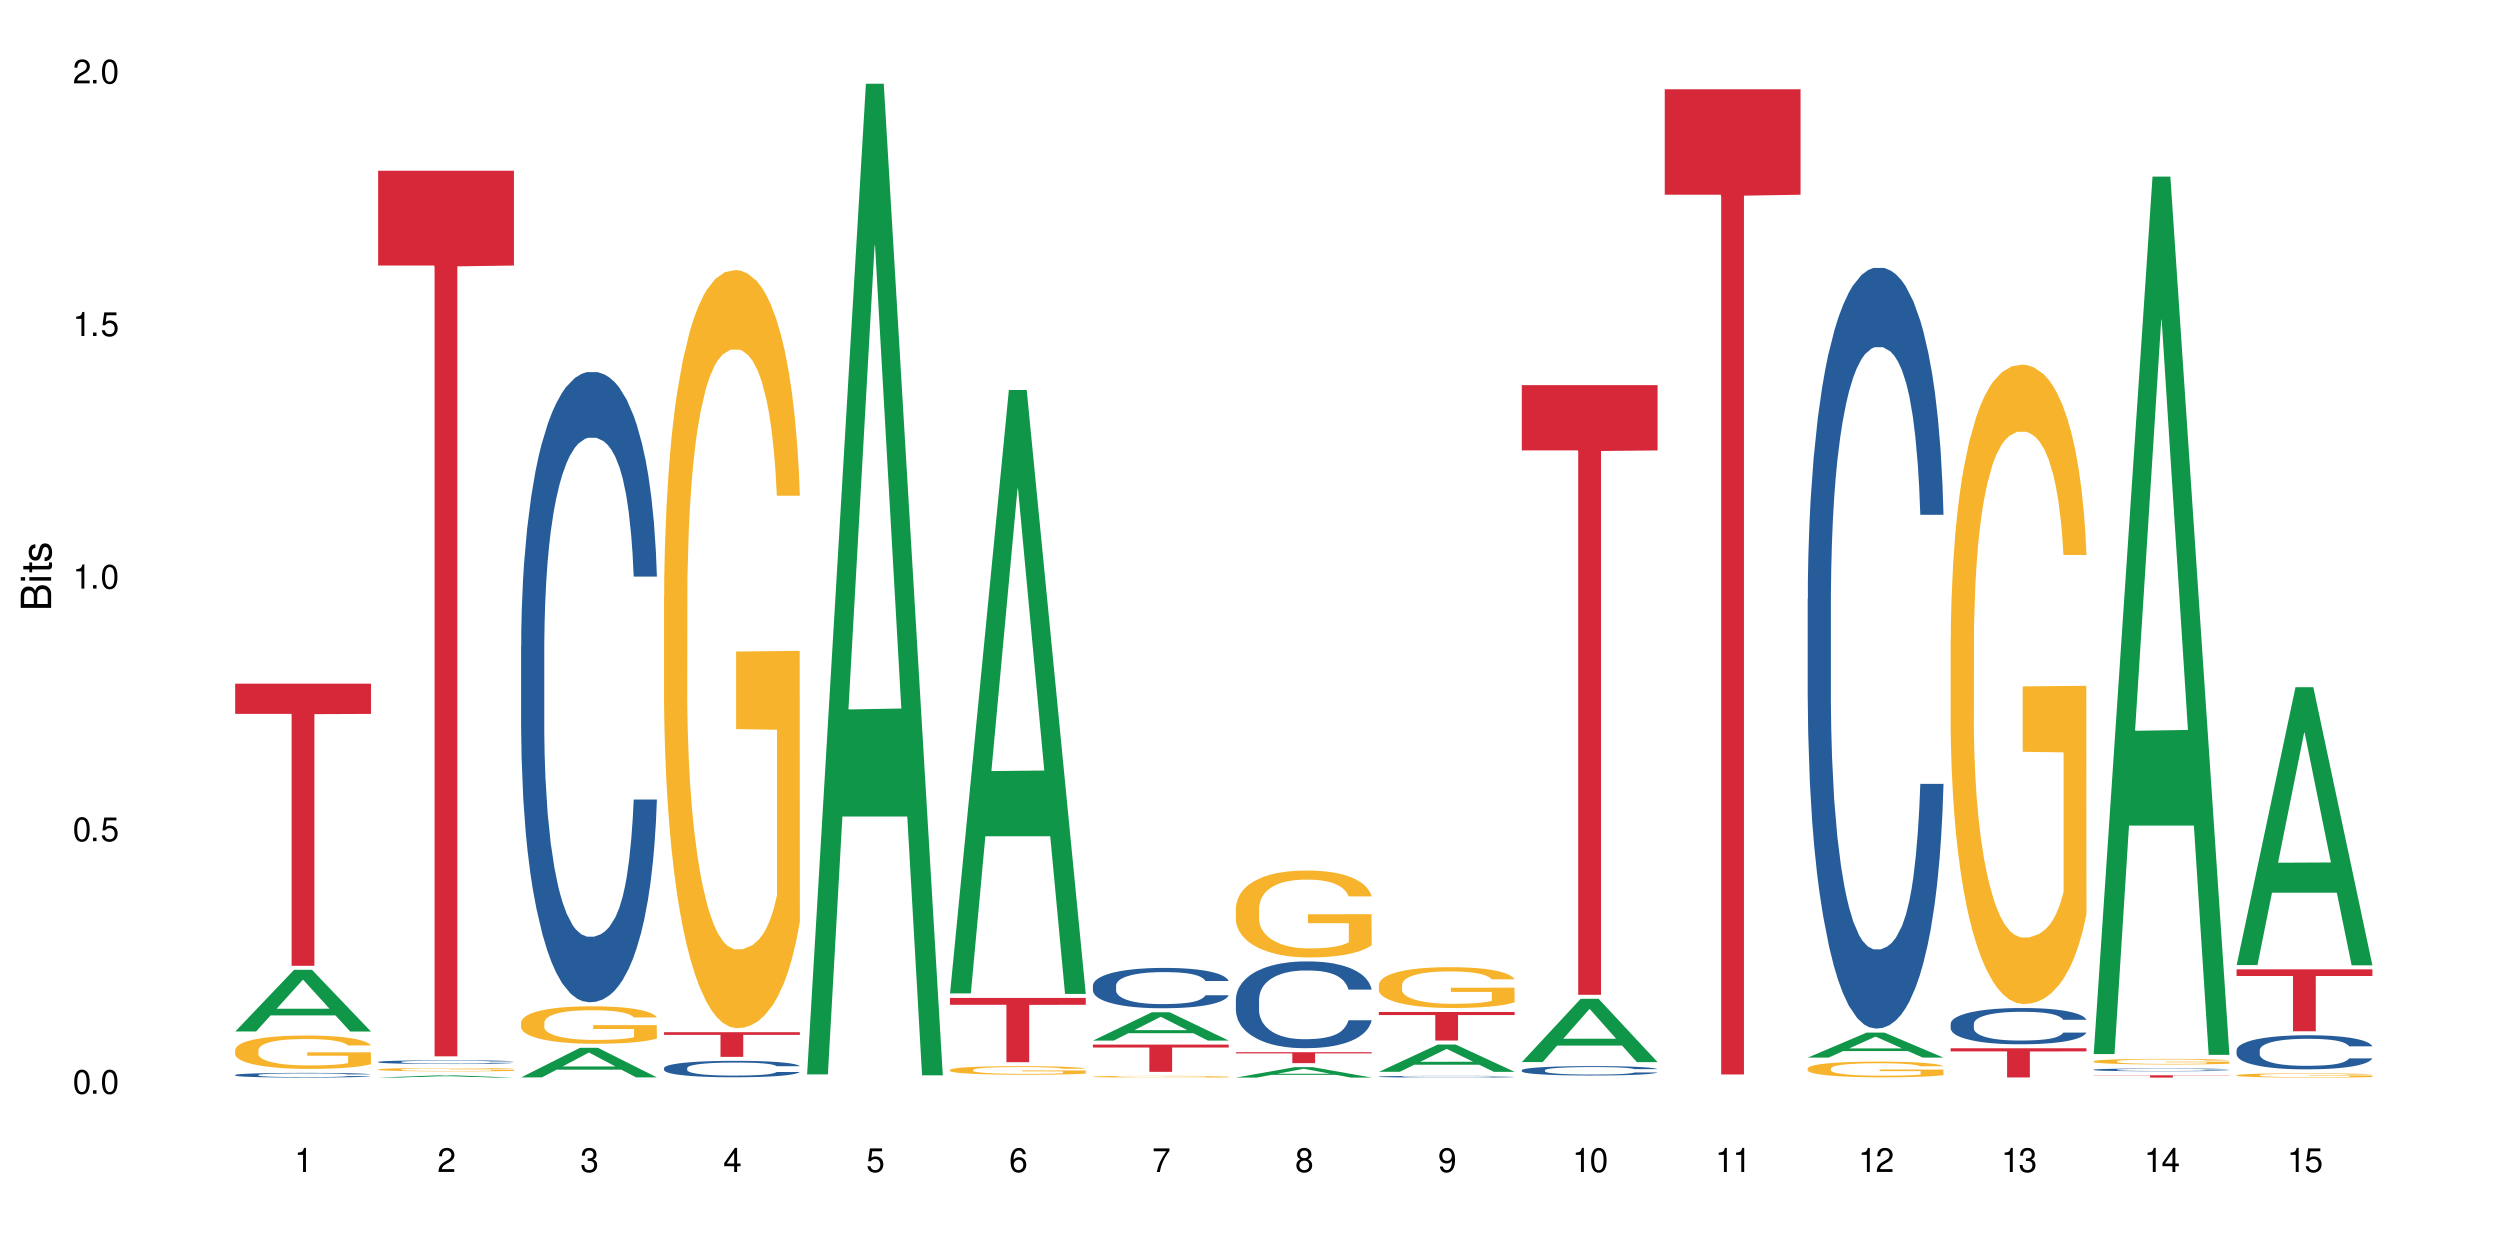 <?xml version="1.0" encoding="UTF-8"?>
<svg xmlns="http://www.w3.org/2000/svg" xmlns:xlink="http://www.w3.org/1999/xlink" width="720" height="360" viewBox="0 0 720 360">
<defs>
<g>
<g id="glyph-0-0">
</g>
<g id="glyph-0-1">
<path d="M 2.641 -6.938 C 2 -6.938 1.422 -6.656 1.078 -6.172 C 0.641 -5.562 0.406 -4.641 0.406 -3.359 C 0.406 -1.016 1.188 0.219 2.641 0.219 C 4.078 0.219 4.859 -1.016 4.859 -3.297 C 4.859 -4.641 4.656 -5.547 4.203 -6.172 C 3.844 -6.656 3.281 -6.938 2.641 -6.938 Z M 2.641 -6.188 C 3.547 -6.188 4 -5.25 4 -3.375 C 4 -1.406 3.562 -0.484 2.625 -0.484 C 1.734 -0.484 1.281 -1.438 1.281 -3.344 C 1.281 -5.25 1.734 -6.188 2.641 -6.188 Z M 2.641 -6.188 "/>
</g>
<g id="glyph-0-2">
<path d="M 1.828 -1 L 0.828 -1 L 0.828 0 L 1.828 0 Z M 1.828 -1 "/>
</g>
<g id="glyph-0-3">
<path d="M 4.562 -6.797 L 1.062 -6.797 L 0.547 -3.094 L 1.328 -3.094 C 1.719 -3.562 2.047 -3.734 2.578 -3.734 C 3.484 -3.734 4.062 -3.109 4.062 -2.094 C 4.062 -1.125 3.484 -0.531 2.578 -0.531 C 1.828 -0.531 1.375 -0.906 1.188 -1.672 L 0.328 -1.672 C 0.453 -1.109 0.547 -0.844 0.75 -0.594 C 1.125 -0.078 1.828 0.219 2.594 0.219 C 3.969 0.219 4.922 -0.781 4.922 -2.219 C 4.922 -3.562 4.031 -4.484 2.719 -4.484 C 2.25 -4.484 1.859 -4.359 1.469 -4.062 L 1.734 -5.969 L 4.562 -5.969 Z M 4.562 -6.797 "/>
</g>
<g id="glyph-0-4">
<path d="M 2.484 -4.938 L 2.484 0 L 3.328 0 L 3.328 -6.938 L 2.766 -6.938 C 2.469 -5.875 2.281 -5.734 0.984 -5.562 L 0.984 -4.938 Z M 2.484 -4.938 "/>
</g>
<g id="glyph-0-5">
<path d="M 4.859 -0.828 L 1.281 -0.828 C 1.359 -1.406 1.672 -1.781 2.5 -2.281 L 3.469 -2.828 C 4.406 -3.344 4.906 -4.062 4.906 -4.906 C 4.906 -5.484 4.672 -6.031 4.266 -6.406 C 3.859 -6.766 3.375 -6.938 2.719 -6.938 C 1.859 -6.938 1.219 -6.625 0.844 -6.031 C 0.609 -5.672 0.5 -5.234 0.484 -4.531 L 1.328 -4.531 C 1.359 -5.016 1.406 -5.281 1.531 -5.516 C 1.75 -5.938 2.188 -6.203 2.703 -6.203 C 3.469 -6.203 4.031 -5.641 4.031 -4.891 C 4.031 -4.344 3.719 -3.859 3.125 -3.516 L 2.234 -3 C 0.812 -2.172 0.406 -1.531 0.328 -0.016 L 4.859 -0.016 Z M 4.859 -0.828 "/>
</g>
<g id="glyph-0-6">
<path d="M 2.125 -3.188 L 2.578 -3.188 C 3.5 -3.188 3.984 -2.766 3.984 -1.922 C 3.984 -1.062 3.469 -0.531 2.594 -0.531 C 1.656 -0.531 1.203 -1 1.156 -2.016 L 0.312 -2.016 C 0.344 -1.453 0.438 -1.094 0.609 -0.781 C 0.953 -0.109 1.625 0.219 2.547 0.219 C 3.953 0.219 4.859 -0.625 4.859 -1.938 C 4.859 -2.828 4.516 -3.297 3.703 -3.594 C 4.344 -3.844 4.656 -4.328 4.656 -5.031 C 4.656 -6.219 3.875 -6.938 2.578 -6.938 C 1.203 -6.938 0.484 -6.172 0.453 -4.703 L 1.297 -4.703 C 1.312 -5.125 1.344 -5.359 1.453 -5.578 C 1.641 -5.969 2.062 -6.203 2.594 -6.203 C 3.344 -6.203 3.797 -5.75 3.797 -5 C 3.797 -4.516 3.609 -4.219 3.25 -4.047 C 3.016 -3.953 2.703 -3.922 2.125 -3.906 Z M 2.125 -3.188 "/>
</g>
<g id="glyph-0-7">
<path d="M 3.141 -1.672 L 3.141 0 L 3.984 0 L 3.984 -1.672 L 4.984 -1.672 L 4.984 -2.438 L 3.984 -2.438 L 3.984 -6.938 L 3.359 -6.938 L 0.266 -2.578 L 0.266 -1.672 Z M 3.141 -2.438 L 1 -2.438 L 3.141 -5.5 Z M 3.141 -2.438 "/>
</g>
<g id="glyph-0-8">
<path d="M 4.781 -5.125 C 4.609 -6.266 3.891 -6.938 2.844 -6.938 C 2.094 -6.938 1.422 -6.578 1.031 -5.953 C 0.594 -5.266 0.406 -4.422 0.406 -3.172 C 0.406 -2 0.578 -1.25 0.984 -0.641 C 1.359 -0.078 1.953 0.219 2.703 0.219 C 3.984 0.219 4.922 -0.75 4.922 -2.094 C 4.922 -3.375 4.062 -4.281 2.844 -4.281 C 2.172 -4.281 1.641 -4.031 1.281 -3.516 C 1.281 -5.234 1.828 -6.188 2.797 -6.188 C 3.391 -6.188 3.797 -5.797 3.938 -5.125 Z M 2.734 -3.531 C 3.547 -3.531 4.062 -2.953 4.062 -2.031 C 4.062 -1.156 3.484 -0.531 2.703 -0.531 C 1.922 -0.531 1.328 -1.188 1.328 -2.078 C 1.328 -2.938 1.906 -3.531 2.734 -3.531 Z M 2.734 -3.531 "/>
</g>
<g id="glyph-0-9">
<path d="M 4.984 -6.797 L 0.438 -6.797 L 0.438 -5.969 L 4.109 -5.969 C 2.5 -3.656 1.828 -2.234 1.328 0 L 2.219 0 C 2.594 -2.172 3.453 -4.047 4.984 -6.094 Z M 4.984 -6.797 "/>
</g>
<g id="glyph-0-10">
<path d="M 3.75 -3.656 C 4.469 -4.094 4.688 -4.438 4.688 -5.078 C 4.688 -6.172 3.844 -6.938 2.641 -6.938 C 1.438 -6.938 0.594 -6.172 0.594 -5.094 C 0.594 -4.438 0.812 -4.094 1.516 -3.656 C 0.734 -3.266 0.359 -2.703 0.359 -1.922 C 0.359 -0.656 1.281 0.219 2.641 0.219 C 3.984 0.219 4.922 -0.656 4.922 -1.922 C 4.922 -2.703 4.531 -3.266 3.75 -3.656 Z M 2.641 -6.188 C 3.359 -6.188 3.812 -5.75 3.812 -5.062 C 3.812 -4.406 3.344 -3.984 2.641 -3.984 C 1.922 -3.984 1.453 -4.406 1.453 -5.078 C 1.453 -5.75 1.922 -6.188 2.641 -6.188 Z M 2.641 -3.266 C 3.484 -3.266 4.062 -2.719 4.062 -1.906 C 4.062 -1.078 3.484 -0.531 2.625 -0.531 C 1.797 -0.531 1.219 -1.094 1.219 -1.906 C 1.219 -2.719 1.781 -3.266 2.641 -3.266 Z M 2.641 -3.266 "/>
</g>
<g id="glyph-0-11">
<path d="M 0.516 -1.578 C 0.672 -0.453 1.406 0.219 2.438 0.219 C 3.188 0.219 3.859 -0.141 4.266 -0.766 C 4.688 -1.453 4.891 -2.297 4.891 -3.547 C 4.891 -4.719 4.703 -5.453 4.312 -6.078 C 3.938 -6.641 3.344 -6.938 2.594 -6.938 C 1.297 -6.938 0.359 -5.969 0.359 -4.625 C 0.359 -3.344 1.234 -2.453 2.453 -2.453 C 3.094 -2.453 3.578 -2.672 4.016 -3.203 C 4 -1.484 3.469 -0.531 2.5 -0.531 C 1.906 -0.531 1.484 -0.906 1.359 -1.578 Z M 2.578 -6.203 C 3.375 -6.203 3.969 -5.531 3.969 -4.641 C 3.969 -3.797 3.391 -3.188 2.547 -3.188 C 1.734 -3.188 1.234 -3.766 1.234 -4.688 C 1.234 -5.562 1.797 -6.203 2.578 -6.203 Z M 2.578 -6.203 "/>
</g>
<g id="glyph-1-0">
</g>
<g id="glyph-1-1">
<path d="M 0 -0.953 L 0 -4.891 C 0 -5.719 -0.234 -6.344 -0.734 -6.797 C -1.188 -7.234 -1.812 -7.469 -2.5 -7.469 C -3.547 -7.469 -4.188 -7 -4.625 -5.875 C -4.984 -6.688 -5.625 -7.094 -6.531 -7.094 C -7.172 -7.094 -7.734 -6.859 -8.141 -6.391 C -8.562 -5.922 -8.75 -5.344 -8.75 -4.5 L -8.75 -0.953 Z M -4.984 -2.062 L -7.766 -2.062 L -7.766 -4.219 C -7.766 -4.844 -7.688 -5.203 -7.453 -5.5 C -7.219 -5.812 -6.859 -5.969 -6.375 -5.969 C -5.891 -5.969 -5.531 -5.812 -5.297 -5.5 C -5.062 -5.203 -4.984 -4.844 -4.984 -4.219 Z M -0.984 -2.062 L -4 -2.062 L -4 -4.781 C -4 -5.766 -3.438 -6.359 -2.484 -6.359 C -1.547 -6.359 -0.984 -5.766 -0.984 -4.781 Z M -0.984 -2.062 "/>
</g>
<g id="glyph-1-2">
<path d="M -6.281 -1.797 L -6.281 -0.797 L 0 -0.797 L 0 -1.797 Z M -8.75 -1.797 L -8.75 -0.797 L -7.484 -0.797 L -7.484 -1.797 Z M -8.75 -1.797 "/>
</g>
<g id="glyph-1-3">
<path d="M -6.281 -3.047 L -6.281 -2.016 L -8.016 -2.016 L -8.016 -1.016 L -6.281 -1.016 L -6.281 -0.172 L -5.469 -0.172 L -5.469 -1.016 L -0.719 -1.016 C -0.078 -1.016 0.281 -1.453 0.281 -2.234 C 0.281 -2.5 0.25 -2.719 0.188 -3.047 L -0.641 -3.047 C -0.609 -2.906 -0.594 -2.766 -0.594 -2.562 C -0.594 -2.141 -0.719 -2.016 -1.156 -2.016 L -5.469 -2.016 L -5.469 -3.047 Z M -6.281 -3.047 "/>
</g>
<g id="glyph-1-4">
<path d="M -4.531 -5.25 C -5.766 -5.25 -6.469 -4.422 -6.469 -2.969 C -6.469 -1.516 -5.719 -0.562 -4.547 -0.562 C -3.562 -0.562 -3.094 -1.062 -2.734 -2.562 L -2.516 -3.484 C -2.344 -4.188 -2.094 -4.469 -1.641 -4.469 C -1.047 -4.469 -0.641 -3.875 -0.641 -3 C -0.641 -2.453 -0.797 -2 -1.062 -1.75 C -1.25 -1.594 -1.422 -1.531 -1.875 -1.469 L -1.875 -0.406 C -0.422 -0.453 0.281 -1.266 0.281 -2.922 C 0.281 -4.5 -0.5 -5.516 -1.719 -5.516 C -2.656 -5.516 -3.172 -4.984 -3.469 -3.734 L -3.703 -2.766 C -3.891 -1.953 -4.156 -1.609 -4.594 -1.609 C -5.188 -1.609 -5.547 -2.125 -5.547 -2.938 C -5.547 -3.75 -5.203 -4.172 -4.531 -4.203 Z M -4.531 -5.25 "/>
</g>
</g>
</defs>
<rect x="-72" y="-36" width="864" height="432" fill="rgb(100%, 100%, 100%)" fill-opacity="1"/>
<path fill-rule="nonzero" fill="rgb(6.275%, 58.824%, 28.235%)" fill-opacity="1" d="M 67.73 297.07 L 67.773 297.055 L 84.695 279.297 L 89.836 279.297 L 106.844 297.086 L 100.867 297.086 L 96.605 292.441 L 77.926 292.441 L 73.75 297.07 L 67.73 297.07 L 79.723 290.523 L 94.895 290.504 L 87.328 282.203 L 87.246 282.188 L 87.16 282.238 L 79.684 290.504 L 79.723 290.523 Z M 67.73 297.07 "/>
<path fill-rule="nonzero" fill="rgb(14.51%, 36.078%, 60%)" fill-opacity="1" d="M 67.73 309.582 L 67.777 309.582 L 67.777 309.551 L 67.922 309.504 L 68.254 309.445 L 68.59 309.402 L 69.449 309.332 L 70.641 309.258 L 71.879 309.207 L 72.785 309.172 L 73.598 309.148 L 75.457 309.102 L 76.652 309.078 L 77.938 309.059 L 79.512 309.035 L 80.656 309.023 L 83.234 309.004 L 85.141 308.996 L 86.621 308.992 L 89.816 308.992 L 91.723 308.996 L 93.105 309.004 L 94.633 309.012 L 95.922 309.023 L 98.164 309.051 L 100.168 309.086 L 101.074 309.105 L 102.504 309.145 L 103.602 309.184 L 104.363 309.215 L 105.223 309.258 L 105.984 309.316 L 106.559 309.379 L 106.844 309.434 L 100.168 309.434 L 99.832 309.383 L 99.449 309.344 L 98.734 309.293 L 98.02 309.258 L 97.02 309.223 L 96.113 309.199 L 94.871 309.176 L 93.773 309.16 L 92.629 309.148 L 91.531 309.141 L 89.434 309.133 L 87 309.133 L 86.094 309.137 L 84.234 309.145 L 83.234 309.156 L 81.801 309.172 L 80.801 309.188 L 79.609 309.211 L 78.797 309.234 L 77.797 309.266 L 77.078 309.293 L 76.27 309.336 L 75.793 309.367 L 75.363 309.402 L 74.98 309.441 L 74.695 309.484 L 74.504 309.531 L 74.41 309.574 L 74.41 309.766 L 74.504 309.812 L 74.742 309.863 L 75.363 309.941 L 76.27 310.004 L 77.32 310.059 L 78.32 310.094 L 78.891 310.113 L 79.656 310.133 L 80.848 310.156 L 82.566 310.18 L 83.566 310.191 L 85.094 310.199 L 86.668 310.207 L 88.766 310.207 L 90.625 310.199 L 91.867 310.195 L 93.156 310.184 L 94.918 310.164 L 96.016 310.145 L 96.969 310.121 L 97.688 310.098 L 98.164 310.078 L 98.879 310.039 L 99.449 309.996 L 99.879 309.953 L 100.168 309.91 L 106.844 309.91 L 106.559 309.961 L 106.129 310.008 L 105.699 310.043 L 105.031 310.09 L 104.27 310.125 L 103.172 310.168 L 102.266 310.199 L 101.074 310.23 L 99.977 310.254 L 98.781 310.273 L 97.02 310.297 L 95.875 310.312 L 94.633 310.32 L 93.156 310.332 L 91.293 310.34 L 89.289 310.344 L 87.43 310.348 L 85.426 310.344 L 83.949 310.34 L 81.992 310.328 L 79.559 310.305 L 77.797 310.281 L 76.414 310.258 L 75.219 310.234 L 73.883 310.199 L 72.168 310.145 L 71.117 310.105 L 70.402 310.07 L 69.59 310.02 L 69.02 309.977 L 68.352 309.91 L 67.875 309.82 L 67.73 309.754 Z M 67.73 309.582 "/>
<path fill-rule="nonzero" fill="rgb(96.863%, 70.196%, 16.863%)" fill-opacity="1" d="M 67.73 302.352 L 67.777 302.344 L 67.777 302.168 L 67.969 301.773 L 68.445 301.227 L 69.066 300.781 L 69.734 300.43 L 70.164 300.246 L 70.879 299.98 L 71.5 299.789 L 73.074 299.395 L 75.078 299.027 L 76.172 298.867 L 77.414 298.719 L 79.18 298.551 L 79.988 298.492 L 82.469 298.352 L 85.285 298.262 L 88.383 298.238 L 89.816 298.246 L 91.77 298.281 L 94.441 298.379 L 95.969 298.465 L 97.16 298.551 L 98.402 298.668 L 99.926 298.844 L 101.359 299.051 L 102.504 299.262 L 103.648 299.527 L 104.602 299.809 L 105.414 300.113 L 106.129 300.484 L 106.559 300.789 L 106.844 301.098 L 100.215 301.098 L 99.832 300.789 L 99.402 300.551 L 98.688 300.262 L 97.973 300.051 L 97.258 299.887 L 95.922 299.656 L 94.777 299.516 L 93.344 299.395 L 91.961 299.316 L 90.387 299.262 L 89.434 299.246 L 86.906 299.246 L 84.617 299.309 L 83.281 299.379 L 82.328 299.445 L 80.992 299.578 L 80.18 299.684 L 79.703 299.754 L 78.273 300.027 L 77.32 300.273 L 76.793 300.438 L 76.125 300.703 L 75.648 300.938 L 75.125 301.289 L 74.84 301.551 L 74.457 302.148 L 74.41 303.727 L 74.551 304.062 L 74.84 304.422 L 75.219 304.738 L 75.793 305.07 L 76.363 305.324 L 77.367 305.668 L 78.227 305.895 L 78.891 306.043 L 80.18 306.281 L 80.703 306.359 L 81.945 306.52 L 83.234 306.641 L 84.809 306.746 L 86 306.797 L 87.906 306.844 L 90.34 306.844 L 93.203 306.789 L 95.016 306.719 L 96.254 306.648 L 97.066 306.59 L 98.066 306.492 L 98.781 306.402 L 99.449 306.309 L 100.262 306.16 L 100.262 304.062 L 88.48 304.055 L 88.48 303.07 L 106.797 303.062 L 106.844 306.492 L 105.844 306.73 L 104.602 306.957 L 103.41 307.133 L 102.168 307.281 L 100.406 307.449 L 98.973 307.555 L 96.781 307.676 L 94.777 307.754 L 92.676 307.809 L 90.816 307.836 L 88.621 307.844 L 86.668 307.824 L 84.57 307.773 L 82.898 307.703 L 81.371 307.613 L 79.848 307.5 L 77.938 307.316 L 76.699 307.168 L 75.41 306.984 L 74.121 306.766 L 72.977 306.527 L 72.215 306.344 L 71.453 306.133 L 70.641 305.867 L 69.879 305.57 L 69.305 305.297 L 68.781 304.992 L 68.398 304.703 L 68.016 304.309 L 67.828 303.992 L 67.73 303.719 Z M 67.73 302.352 "/>
<path fill-rule="nonzero" fill="rgb(83.922%, 15.686%, 22.353%)" fill-opacity="1" d="M 67.73 196.902 L 106.844 196.902 L 106.844 205.602 L 90.543 205.676 L 90.543 278.148 L 83.984 278.148 L 83.984 205.754 L 83.891 205.602 L 67.73 205.602 Z M 67.73 196.902 "/>
<path fill-rule="nonzero" fill="rgb(6.275%, 58.824%, 28.235%)" fill-opacity="1" d="M 108.902 310.348 L 108.945 310.344 L 125.867 309.703 L 131.008 309.703 L 148.016 310.348 L 142.039 310.348 L 137.777 310.18 L 119.098 310.18 L 114.922 310.348 L 108.902 310.348 L 120.895 310.109 L 136.062 310.109 L 128.5 309.809 L 128.332 309.809 L 120.855 310.109 L 120.895 310.109 Z M 108.902 310.348 "/>
<path fill-rule="nonzero" fill="rgb(14.51%, 36.078%, 60%)" fill-opacity="1" d="M 108.902 305.828 L 108.949 305.828 L 108.949 305.805 L 109.094 305.766 L 109.426 305.719 L 109.762 305.688 L 110.621 305.629 L 111.812 305.574 L 113.051 305.531 L 113.957 305.508 L 114.77 305.488 L 116.629 305.453 L 117.82 305.434 L 119.109 305.418 L 120.684 305.398 L 121.828 305.391 L 124.406 305.375 L 126.312 305.367 L 127.793 305.363 L 130.988 305.363 L 132.895 305.367 L 134.277 305.375 L 135.805 305.383 L 137.094 305.391 L 139.336 305.41 L 141.336 305.438 L 142.242 305.453 L 143.676 305.484 L 144.773 305.512 L 145.535 305.539 L 146.395 305.574 L 147.156 305.617 L 147.73 305.668 L 148.016 305.711 L 141.336 305.711 L 141.004 305.672 L 140.621 305.641 L 139.906 305.602 L 139.191 305.574 L 138.191 305.543 L 137.285 305.527 L 136.043 305.508 L 134.945 305.496 L 133.801 305.488 L 132.703 305.48 L 130.605 305.477 L 127.266 305.477 L 125.406 305.484 L 124.406 305.492 L 122.973 305.504 L 121.973 305.52 L 120.781 305.539 L 119.969 305.555 L 118.969 305.578 L 118.25 305.602 L 117.441 305.633 L 116.965 305.66 L 116.535 305.684 L 116.152 305.719 L 115.867 305.75 L 115.676 305.789 L 115.582 305.824 L 115.582 305.973 L 115.676 306.008 L 115.914 306.047 L 116.535 306.109 L 117.441 306.16 L 118.488 306.199 L 119.492 306.23 L 120.062 306.242 L 120.828 306.258 L 122.02 306.277 L 123.738 306.297 L 124.738 306.305 L 126.266 306.312 L 127.84 306.316 L 129.938 306.316 L 131.797 306.312 L 133.039 306.309 L 134.324 306.301 L 136.09 306.285 L 137.188 306.27 L 138.141 306.25 L 138.859 306.23 L 139.336 306.215 L 140.051 306.188 L 140.621 306.152 L 141.051 306.117 L 141.336 306.086 L 148.016 306.086 L 147.73 306.125 L 147.301 306.164 L 146.871 306.191 L 146.203 306.227 L 145.441 306.254 L 144.344 306.289 L 143.438 306.312 L 142.242 306.336 L 141.148 306.355 L 139.953 306.371 L 138.191 306.391 L 137.043 306.398 L 135.805 306.406 L 134.324 306.414 L 132.465 306.422 L 130.461 306.426 L 126.598 306.426 L 125.121 306.422 L 123.164 306.414 L 120.73 306.395 L 118.969 306.379 L 117.582 306.359 L 116.391 306.34 L 115.055 306.312 L 113.34 306.27 L 112.289 306.238 L 111.574 306.211 L 110.762 306.172 L 110.191 306.137 L 109.523 306.082 L 109.047 306.016 L 108.902 305.961 Z M 108.902 305.828 "/>
<path fill-rule="nonzero" fill="rgb(96.863%, 70.196%, 16.863%)" fill-opacity="1" d="M 108.902 307.996 L 108.949 307.992 L 108.949 307.977 L 109.141 307.938 L 109.617 307.883 L 110.238 307.836 L 110.906 307.801 L 111.336 307.781 L 112.051 307.754 L 112.672 307.734 L 114.246 307.695 L 116.25 307.656 L 117.344 307.641 L 118.586 307.625 L 120.352 307.609 L 121.16 307.602 L 123.641 307.59 L 126.457 307.578 L 130.988 307.578 L 132.941 307.582 L 135.613 307.59 L 137.141 307.602 L 138.332 307.609 L 139.574 307.621 L 141.098 307.637 L 142.531 307.66 L 143.676 307.68 L 144.82 307.707 L 145.773 307.738 L 146.586 307.77 L 147.301 307.805 L 147.73 307.836 L 148.016 307.867 L 141.387 307.867 L 141.004 307.836 L 140.574 307.812 L 139.859 307.781 L 139.145 307.762 L 138.43 307.746 L 137.094 307.723 L 135.949 307.707 L 134.516 307.695 L 133.133 307.688 L 131.559 307.68 L 128.078 307.68 L 125.789 307.688 L 124.453 307.691 L 123.5 307.699 L 122.164 307.715 L 121.352 307.723 L 120.875 307.73 L 119.445 307.758 L 118.488 307.785 L 117.965 307.801 L 117.297 307.828 L 116.82 307.852 L 116.297 307.887 L 116.008 307.914 L 115.629 307.973 L 115.582 308.137 L 115.723 308.168 L 116.008 308.207 L 116.391 308.238 L 116.965 308.27 L 117.535 308.297 L 118.539 308.332 L 119.395 308.355 L 120.062 308.371 L 121.352 308.395 L 121.875 308.402 L 123.117 308.418 L 124.406 308.43 L 125.98 308.441 L 127.172 308.445 L 129.078 308.449 L 131.512 308.449 L 134.375 308.445 L 136.188 308.438 L 137.426 308.43 L 138.238 308.426 L 139.238 308.414 L 139.953 308.406 L 140.621 308.398 L 141.434 308.383 L 141.434 308.168 L 129.652 308.168 L 129.652 308.066 L 147.969 308.066 L 148.016 308.414 L 147.016 308.441 L 145.773 308.461 L 144.582 308.48 L 143.34 308.496 L 141.578 308.512 L 140.145 308.523 L 137.949 308.535 L 135.949 308.543 L 133.848 308.551 L 127.84 308.551 L 125.742 308.547 L 124.07 308.539 L 122.543 308.531 L 121.02 308.52 L 119.109 308.5 L 117.871 308.484 L 116.582 308.465 L 115.293 308.441 L 114.148 308.418 L 112.625 308.379 L 111.812 308.352 L 111.051 308.32 L 110.477 308.293 L 109.953 308.262 L 109.57 308.234 L 109.188 308.195 L 108.996 308.16 L 108.902 308.133 Z M 108.902 307.996 "/>
<path fill-rule="nonzero" fill="rgb(83.922%, 15.686%, 22.353%)" fill-opacity="1" d="M 108.902 49.172 L 148.016 49.172 L 148.016 76.473 L 131.715 76.711 L 131.715 304.215 L 125.156 304.215 L 125.156 76.949 L 125.062 76.473 L 108.902 76.473 Z M 108.902 49.172 "/>
<path fill-rule="nonzero" fill="rgb(6.275%, 58.824%, 28.235%)" fill-opacity="1" d="M 150.074 310.289 L 150.117 310.281 L 167.039 301.762 L 172.18 301.762 L 189.188 310.297 L 183.211 310.297 L 178.949 308.07 L 160.27 308.07 L 156.09 310.289 L 150.074 310.289 L 162.066 307.148 L 177.234 307.141 L 169.672 303.156 L 169.59 303.148 L 169.504 303.172 L 162.027 307.141 L 162.066 307.148 Z M 150.074 310.289 "/>
<path fill-rule="nonzero" fill="rgb(14.51%, 36.078%, 60%)" fill-opacity="1" d="M 150.074 186.145 L 150.121 185.977 L 150.121 181.996 L 150.266 175.691 L 150.598 167.73 L 150.934 162.254 L 151.793 152.465 L 152.984 143.012 L 154.223 135.711 L 155.129 131.398 L 155.941 128.078 L 157.801 121.941 L 158.992 118.789 L 160.281 115.969 L 161.855 113.148 L 163 111.492 L 165.578 108.836 L 167.484 107.676 L 168.965 107.176 L 172.16 107.176 L 174.066 107.84 L 175.449 108.672 L 176.977 109.996 L 178.266 111.492 L 180.508 115.141 L 182.508 119.785 L 183.414 122.438 L 184.848 127.582 L 185.945 132.559 L 186.707 136.871 L 187.566 143.012 L 188.328 150.477 L 188.902 158.938 L 189.188 166.07 L 182.508 166.07 L 182.176 159.434 L 181.793 154.293 L 181.078 147.488 L 180.363 142.68 L 179.359 137.867 L 178.453 134.715 L 177.215 131.562 L 176.117 129.574 L 174.973 128.078 L 173.875 127.086 L 171.777 126.09 L 169.344 126.09 L 168.438 126.422 L 166.578 127.746 L 165.578 128.91 L 164.145 131.23 L 163.145 133.387 L 161.953 136.707 L 161.141 139.527 L 160.137 143.84 L 159.422 147.656 L 158.613 153.129 L 158.137 157.277 L 157.707 161.922 L 157.324 167.398 L 157.039 173.203 L 156.848 179.34 L 156.754 185.312 L 156.754 211.027 L 156.848 217 L 157.086 223.969 L 157.707 234.086 L 158.613 242.879 L 159.66 249.848 L 160.664 254.824 L 161.234 257.145 L 162 259.801 L 163.191 263.117 L 164.91 266.438 L 165.91 267.762 L 167.438 269.09 L 169.012 269.754 L 171.109 269.754 L 172.969 269.09 L 174.211 268.262 L 175.496 266.934 L 177.262 264.113 L 178.359 261.461 L 179.312 258.309 L 180.027 255.156 L 180.508 252.5 L 181.223 247.359 L 181.793 241.719 L 182.223 235.91 L 182.508 230.27 L 189.188 230.27 L 188.902 236.906 L 188.473 243.375 L 188.043 248.188 L 187.375 253.992 L 186.613 259.137 L 185.516 264.941 L 184.609 268.758 L 183.414 272.906 L 182.32 276.059 L 181.125 278.879 L 179.359 282.195 L 178.215 283.855 L 176.977 285.348 L 175.496 286.676 L 173.637 287.836 L 171.633 288.5 L 169.773 288.664 L 167.77 288.332 L 166.293 287.672 L 164.336 286.176 L 161.902 283.191 L 160.137 280.039 L 158.754 276.887 L 157.562 273.57 L 156.227 269.09 L 154.512 261.789 L 153.461 256.148 L 152.746 251.504 L 151.934 245.035 L 151.363 239.23 L 150.695 229.938 L 150.219 218.16 L 150.074 209.035 Z M 150.074 186.145 "/>
<path fill-rule="nonzero" fill="rgb(96.863%, 70.196%, 16.863%)" fill-opacity="1" d="M 150.074 294.438 L 150.121 294.43 L 150.121 294.23 L 150.312 293.789 L 150.789 293.176 L 151.41 292.676 L 152.078 292.281 L 152.508 292.074 L 153.223 291.777 L 153.844 291.559 L 155.418 291.117 L 157.418 290.703 L 158.516 290.523 L 159.758 290.359 L 161.523 290.172 L 162.332 290.102 L 164.812 289.941 L 167.629 289.844 L 170.727 289.816 L 172.16 289.824 L 174.113 289.863 L 176.785 289.973 L 178.312 290.07 L 179.504 290.172 L 180.746 290.297 L 182.27 290.496 L 183.703 290.73 L 184.848 290.969 L 185.992 291.266 L 186.945 291.578 L 187.758 291.926 L 188.473 292.34 L 188.902 292.684 L 189.188 293.031 L 182.559 293.031 L 182.176 292.684 L 181.746 292.418 L 181.031 292.094 L 180.316 291.855 L 179.602 291.668 L 178.266 291.414 L 177.121 291.254 L 175.688 291.117 L 174.305 291.027 L 172.73 290.969 L 171.777 290.949 L 169.25 290.949 L 166.961 291.02 L 165.625 291.098 L 164.672 291.176 L 163.336 291.324 L 162.523 291.441 L 162.047 291.52 L 160.617 291.828 L 159.66 292.102 L 159.137 292.289 L 158.469 292.586 L 157.992 292.852 L 157.469 293.246 L 157.18 293.543 L 156.801 294.211 L 156.754 295.988 L 156.895 296.363 L 157.18 296.766 L 157.562 297.121 L 158.137 297.496 L 158.707 297.781 L 159.711 298.168 L 160.566 298.422 L 161.234 298.59 L 162.523 298.855 L 163.047 298.945 L 164.289 299.121 L 165.578 299.262 L 167.148 299.379 L 168.344 299.438 L 170.25 299.488 L 172.684 299.488 L 175.547 299.43 L 177.359 299.348 L 178.598 299.27 L 179.41 299.203 L 180.41 299.094 L 181.125 298.996 L 181.793 298.887 L 182.605 298.719 L 182.605 296.363 L 170.824 296.352 L 170.824 295.246 L 189.141 295.238 L 189.188 299.094 L 188.188 299.359 L 186.945 299.617 L 185.754 299.812 L 184.512 299.98 L 182.746 300.168 L 181.316 300.285 L 179.121 300.426 L 177.121 300.512 L 175.02 300.57 L 173.16 300.602 L 170.965 300.613 L 169.012 300.59 L 166.91 300.531 L 165.242 300.453 L 163.715 300.355 L 162.191 300.227 L 160.281 300.02 L 159.043 299.852 L 157.754 299.645 L 156.465 299.398 L 155.32 299.133 L 154.559 298.926 L 153.793 298.688 L 152.984 298.395 L 152.219 298.059 L 151.648 297.754 L 151.125 297.406 L 150.742 297.082 L 150.359 296.637 L 150.168 296.281 L 150.074 295.977 Z M 150.074 294.438 "/>
<path fill-rule="nonzero" fill="rgb(14.51%, 36.078%, 60%)" fill-opacity="1" d="M 191.246 307.586 L 191.293 307.582 L 191.293 307.477 L 191.438 307.312 L 191.77 307.105 L 192.105 306.961 L 192.965 306.707 L 194.156 306.461 L 195.395 306.27 L 196.301 306.156 L 197.113 306.07 L 198.973 305.91 L 200.164 305.828 L 201.453 305.754 L 203.027 305.684 L 204.172 305.641 L 206.746 305.57 L 208.656 305.539 L 210.133 305.527 L 213.332 305.527 L 215.238 305.543 L 216.621 305.566 L 218.148 305.602 L 219.438 305.641 L 221.676 305.734 L 223.68 305.855 L 224.586 305.926 L 226.02 306.059 L 227.117 306.188 L 227.879 306.301 L 228.738 306.461 L 229.5 306.656 L 230.074 306.875 L 230.359 307.062 L 223.68 307.062 L 223.348 306.887 L 222.965 306.754 L 222.25 306.578 L 221.535 306.453 L 220.531 306.328 L 219.625 306.246 L 218.387 306.164 L 217.289 306.109 L 216.145 306.07 L 215.047 306.047 L 212.949 306.02 L 210.516 306.02 L 209.609 306.027 L 207.75 306.062 L 206.746 306.094 L 205.316 306.152 L 204.316 306.211 L 203.121 306.297 L 202.312 306.371 L 201.309 306.48 L 200.594 306.582 L 199.785 306.723 L 199.309 306.832 L 198.879 306.953 L 198.496 307.098 L 198.211 307.246 L 198.02 307.406 L 197.922 307.562 L 197.922 308.234 L 198.02 308.391 L 198.258 308.57 L 198.879 308.836 L 199.785 309.062 L 200.832 309.246 L 201.836 309.375 L 202.406 309.438 L 203.172 309.504 L 204.363 309.59 L 206.082 309.68 L 207.082 309.711 L 208.609 309.746 L 210.184 309.766 L 212.281 309.766 L 214.141 309.746 L 215.383 309.727 L 216.668 309.691 L 218.434 309.617 L 219.531 309.547 L 220.484 309.465 L 221.199 309.383 L 221.676 309.316 L 222.395 309.18 L 222.965 309.035 L 223.395 308.883 L 223.68 308.734 L 230.359 308.734 L 230.074 308.906 L 229.645 309.078 L 229.215 309.203 L 228.547 309.352 L 227.781 309.488 L 226.688 309.641 L 225.781 309.738 L 224.586 309.848 L 223.488 309.93 L 222.297 310.004 L 220.531 310.09 L 219.387 310.133 L 218.148 310.172 L 216.668 310.207 L 214.809 310.234 L 212.805 310.254 L 210.945 310.258 L 208.941 310.25 L 207.465 310.23 L 205.508 310.191 L 203.074 310.113 L 201.309 310.031 L 199.926 309.949 L 198.734 309.863 L 197.398 309.746 L 195.684 309.559 L 194.633 309.41 L 193.918 309.289 L 193.105 309.121 L 192.535 308.969 L 191.867 308.727 L 191.391 308.418 L 191.246 308.18 Z M 191.246 307.586 "/>
<path fill-rule="nonzero" fill="rgb(96.863%, 70.196%, 16.863%)" fill-opacity="1" d="M 191.246 171.289 L 191.293 171.09 L 191.293 167.102 L 191.484 158.125 L 191.961 145.762 L 192.582 135.59 L 193.25 127.613 L 193.68 123.426 L 194.395 117.445 L 195.016 113.059 L 196.59 104.082 L 198.59 95.707 L 199.688 92.117 L 200.93 88.727 L 202.695 84.938 L 203.504 83.543 L 205.984 80.352 L 208.801 78.359 L 211.898 77.762 L 213.332 77.961 L 215.285 78.758 L 217.957 80.949 L 219.484 82.945 L 220.676 84.938 L 221.918 87.531 L 223.441 91.52 L 224.875 96.305 L 226.02 101.094 L 227.164 107.074 L 228.117 113.457 L 228.93 120.438 L 229.645 128.812 L 230.074 135.793 L 230.359 142.77 L 223.73 142.77 L 223.348 135.793 L 222.918 130.406 L 222.203 123.824 L 221.488 119.039 L 220.77 115.25 L 219.438 110.066 L 218.293 106.875 L 216.859 104.082 L 215.477 102.289 L 213.902 101.094 L 212.949 100.695 L 210.422 100.695 L 208.133 102.09 L 206.797 103.684 L 205.84 105.281 L 204.508 108.27 L 203.695 110.664 L 203.219 112.258 L 201.789 118.441 L 200.832 124.023 L 200.309 127.812 L 199.641 133.797 L 199.164 139.18 L 198.641 147.156 L 198.352 153.141 L 197.973 166.699 L 197.922 202.598 L 198.066 210.176 L 198.352 218.352 L 198.734 225.531 L 199.309 233.105 L 199.879 238.891 L 200.883 246.668 L 201.738 251.852 L 202.406 255.242 L 203.695 260.629 L 204.219 262.422 L 205.461 266.012 L 206.746 268.805 L 208.32 271.195 L 209.516 272.395 L 211.422 273.391 L 213.855 273.391 L 216.719 272.191 L 218.531 270.598 L 219.77 269.004 L 220.582 267.605 L 221.582 265.414 L 222.297 263.418 L 222.965 261.227 L 223.777 257.836 L 223.777 210.176 L 211.996 209.977 L 211.996 187.641 L 230.312 187.441 L 230.359 265.414 L 229.355 270.797 L 228.117 275.98 L 226.926 279.969 L 225.684 283.359 L 223.918 287.148 L 222.488 289.543 L 220.293 292.336 L 218.293 294.129 L 216.191 295.324 L 214.332 295.926 L 212.137 296.125 L 210.184 295.727 L 208.082 294.527 L 206.414 292.934 L 204.887 290.938 L 203.359 288.348 L 201.453 284.16 L 200.215 280.77 L 198.926 276.582 L 197.637 271.594 L 196.492 266.211 L 195.73 262.023 L 194.965 257.238 L 194.156 251.254 L 193.391 244.473 L 192.82 238.293 L 192.297 231.312 L 191.914 224.73 L 191.531 215.758 L 191.34 208.578 L 191.246 202.398 Z M 191.246 171.289 "/>
<path fill-rule="nonzero" fill="rgb(83.922%, 15.686%, 22.353%)" fill-opacity="1" d="M 191.246 297.273 L 230.359 297.273 L 230.359 298.035 L 214.059 298.039 L 214.059 304.375 L 207.5 304.375 L 207.5 298.047 L 207.402 298.035 L 191.246 298.035 Z M 191.246 297.273 "/>
<path fill-rule="nonzero" fill="rgb(6.275%, 58.824%, 28.235%)" fill-opacity="1" d="M 232.418 309.434 L 232.461 309.168 L 249.383 24.121 L 254.523 24.121 L 271.531 309.703 L 265.555 309.703 L 261.293 235.156 L 242.613 235.156 L 238.434 309.434 L 232.418 309.434 L 244.41 204.32 L 259.578 204.051 L 252.016 70.781 L 251.934 70.512 L 251.848 71.316 L 244.367 204.051 L 244.41 204.32 Z M 232.418 309.434 "/>
<path fill-rule="nonzero" fill="rgb(6.275%, 58.824%, 28.235%)" fill-opacity="1" d="M 273.59 286.09 L 273.629 285.926 L 290.555 112.316 L 295.695 112.316 L 312.703 286.254 L 306.727 286.254 L 302.465 240.848 L 283.785 240.848 L 279.605 286.09 L 273.59 286.09 L 285.582 222.066 L 300.75 221.906 L 293.188 140.734 L 293.105 140.57 L 293.02 141.059 L 285.539 221.906 L 285.582 222.066 Z M 273.59 286.09 "/>
<path fill-rule="nonzero" fill="rgb(96.863%, 70.196%, 16.863%)" fill-opacity="1" d="M 273.59 308.113 L 273.637 308.113 L 273.637 308.066 L 273.828 307.965 L 274.305 307.824 L 274.926 307.711 L 275.594 307.621 L 276.023 307.574 L 276.738 307.504 L 277.355 307.457 L 278.93 307.355 L 280.934 307.258 L 282.031 307.219 L 283.273 307.18 L 285.035 307.137 L 285.848 307.121 L 288.328 307.086 L 291.141 307.062 L 294.242 307.055 L 295.672 307.059 L 297.629 307.066 L 300.301 307.094 L 301.828 307.113 L 303.02 307.137 L 304.258 307.168 L 305.785 307.211 L 307.215 307.266 L 308.363 307.32 L 309.508 307.387 L 310.461 307.461 L 311.27 307.539 L 311.988 307.633 L 312.414 307.711 L 312.703 307.793 L 306.07 307.793 L 305.691 307.711 L 305.262 307.652 L 304.547 307.578 L 303.832 307.523 L 303.113 307.48 L 301.777 307.422 L 300.633 307.387 L 299.203 307.355 L 297.82 307.332 L 296.246 307.32 L 295.293 307.316 L 292.766 307.316 L 290.473 307.332 L 289.141 307.348 L 288.184 307.367 L 286.848 307.402 L 286.039 307.43 L 285.562 307.445 L 284.129 307.516 L 283.176 307.578 L 282.652 307.621 L 281.984 307.691 L 281.508 307.75 L 280.98 307.84 L 280.695 307.91 L 280.316 308.062 L 280.266 308.469 L 280.41 308.555 L 280.695 308.645 L 281.078 308.727 L 281.648 308.812 L 282.223 308.879 L 283.223 308.965 L 284.082 309.023 L 284.75 309.062 L 286.039 309.125 L 286.562 309.145 L 287.805 309.184 L 289.09 309.215 L 290.664 309.242 L 291.859 309.258 L 293.766 309.27 L 296.199 309.27 L 299.059 309.254 L 300.871 309.238 L 302.113 309.219 L 302.922 309.203 L 303.926 309.18 L 304.641 309.156 L 305.309 309.129 L 306.121 309.094 L 306.121 308.555 L 294.34 308.551 L 294.34 308.297 L 312.656 308.297 L 312.703 309.18 L 311.699 309.238 L 310.461 309.297 L 309.27 309.344 L 308.027 309.383 L 306.262 309.426 L 304.832 309.449 L 302.637 309.484 L 300.633 309.504 L 298.535 309.516 L 296.676 309.523 L 294.48 309.527 L 292.527 309.52 L 290.426 309.508 L 288.758 309.488 L 287.23 309.469 L 285.703 309.438 L 283.797 309.391 L 282.555 309.352 L 281.27 309.305 L 279.98 309.25 L 278.836 309.188 L 278.074 309.141 L 277.309 309.086 L 276.5 309.02 L 275.734 308.941 L 275.164 308.871 L 274.637 308.793 L 274.258 308.719 L 273.875 308.617 L 273.684 308.535 L 273.59 308.465 Z M 273.59 308.113 "/>
<path fill-rule="nonzero" fill="rgb(83.922%, 15.686%, 22.353%)" fill-opacity="1" d="M 273.59 287.402 L 312.703 287.402 L 312.703 289.383 L 296.402 289.402 L 296.402 305.906 L 289.844 305.906 L 289.844 289.418 L 289.746 289.383 L 273.59 289.383 Z M 273.59 287.402 "/>
<path fill-rule="nonzero" fill="rgb(6.275%, 58.824%, 28.235%)" fill-opacity="1" d="M 314.762 299.684 L 314.801 299.676 L 331.727 291.531 L 336.867 291.531 L 353.875 299.691 L 347.898 299.691 L 343.637 297.559 L 324.957 297.559 L 320.777 299.684 L 314.762 299.684 L 326.754 296.68 L 341.922 296.672 L 334.359 292.863 L 334.273 292.855 L 334.191 292.879 L 326.711 296.672 L 326.754 296.68 Z M 314.762 299.684 "/>
<path fill-rule="nonzero" fill="rgb(14.51%, 36.078%, 60%)" fill-opacity="1" d="M 314.762 283.82 L 314.809 283.809 L 314.809 283.555 L 314.953 283.152 L 315.285 282.641 L 315.621 282.293 L 316.477 281.664 L 317.672 281.059 L 318.91 280.594 L 319.816 280.316 L 320.629 280.105 L 322.488 279.711 L 323.68 279.512 L 324.969 279.332 L 326.543 279.148 L 327.688 279.043 L 330.262 278.875 L 332.172 278.801 L 333.648 278.77 L 336.844 278.77 L 338.754 278.809 L 340.137 278.863 L 341.664 278.949 L 342.949 279.043 L 345.191 279.277 L 347.195 279.574 L 348.102 279.746 L 349.531 280.074 L 350.629 280.391 L 351.395 280.668 L 352.25 281.059 L 353.016 281.539 L 353.586 282.078 L 353.875 282.535 L 347.195 282.535 L 346.863 282.109 L 346.48 281.781 L 345.766 281.348 L 345.051 281.039 L 344.047 280.73 L 343.141 280.531 L 341.902 280.328 L 340.805 280.199 L 339.66 280.105 L 338.562 280.043 L 336.465 279.977 L 334.031 279.977 L 333.125 280 L 331.266 280.082 L 330.262 280.156 L 328.832 280.309 L 327.832 280.445 L 326.637 280.656 L 325.828 280.836 L 324.824 281.113 L 324.109 281.359 L 323.297 281.707 L 322.82 281.973 L 322.391 282.27 L 322.012 282.621 L 321.727 282.992 L 321.535 283.387 L 321.438 283.766 L 321.438 285.414 L 321.535 285.793 L 321.773 286.238 L 322.391 286.887 L 323.297 287.449 L 324.348 287.895 L 325.352 288.215 L 325.922 288.363 L 326.684 288.531 L 327.879 288.746 L 329.594 288.957 L 330.598 289.043 L 332.121 289.129 L 333.695 289.168 L 335.797 289.168 L 337.656 289.129 L 338.895 289.074 L 340.184 288.988 L 341.949 288.809 L 343.047 288.641 L 344 288.438 L 344.715 288.234 L 345.191 288.066 L 345.906 287.738 L 346.48 287.375 L 346.91 287.004 L 347.195 286.645 L 353.875 286.645 L 353.586 287.066 L 353.16 287.48 L 352.73 287.789 L 352.062 288.16 L 351.297 288.492 L 350.199 288.863 L 349.293 289.105 L 348.102 289.371 L 347.004 289.574 L 345.812 289.754 L 344.047 289.965 L 342.902 290.07 L 341.664 290.168 L 340.184 290.254 L 338.324 290.328 L 336.32 290.371 L 334.461 290.379 L 332.457 290.359 L 330.977 290.316 L 329.023 290.219 L 326.59 290.031 L 324.824 289.828 L 323.441 289.625 L 322.25 289.414 L 320.914 289.129 L 319.195 288.66 L 318.148 288.301 L 317.434 288.004 L 316.621 287.59 L 316.047 287.215 L 315.379 286.621 L 314.902 285.867 L 314.762 285.285 Z M 314.762 283.82 "/>
<path fill-rule="nonzero" fill="rgb(96.863%, 70.196%, 16.863%)" fill-opacity="1" d="M 314.762 310.062 L 314.809 310.062 L 314.809 310.055 L 315 310.031 L 315.477 310.004 L 316.098 309.98 L 316.766 309.965 L 317.191 309.953 L 317.91 309.941 L 318.527 309.93 L 320.102 309.91 L 322.105 309.891 L 323.203 309.883 L 324.445 309.875 L 326.207 309.867 L 327.02 309.863 L 329.5 309.855 L 332.312 309.852 L 338.801 309.852 L 341.473 309.855 L 343 309.863 L 344.191 309.867 L 345.43 309.871 L 346.957 309.883 L 348.387 309.891 L 349.531 309.902 L 350.68 309.918 L 351.633 309.93 L 352.441 309.945 L 353.16 309.965 L 353.586 309.98 L 353.875 309.996 L 347.242 309.996 L 346.863 309.98 L 346.434 309.969 L 345.719 309.953 L 345 309.945 L 344.285 309.934 L 342.949 309.922 L 341.805 309.914 L 340.375 309.91 L 338.992 309.906 L 337.418 309.902 L 333.938 309.902 L 331.645 309.906 L 330.309 309.91 L 329.355 309.914 L 328.02 309.918 L 327.211 309.926 L 326.734 309.93 L 325.301 309.941 L 324.348 309.953 L 323.824 309.965 L 323.156 309.977 L 322.68 309.988 L 322.152 310.008 L 321.867 310.02 L 321.484 310.051 L 321.438 310.133 L 321.582 310.152 L 321.867 310.168 L 322.25 310.188 L 322.82 310.203 L 323.395 310.215 L 324.395 310.234 L 325.254 310.246 L 325.922 310.254 L 327.211 310.266 L 327.734 310.27 L 328.977 310.277 L 330.262 310.285 L 331.836 310.289 L 333.031 310.293 L 334.938 310.297 L 337.371 310.297 L 340.23 310.293 L 342.043 310.289 L 343.285 310.285 L 344.094 310.281 L 345.098 310.277 L 345.812 310.273 L 346.48 310.266 L 347.293 310.258 L 347.293 310.152 L 335.508 310.152 L 335.508 310.102 L 353.824 310.098 L 353.875 310.277 L 352.871 310.289 L 351.633 310.301 L 350.438 310.309 L 349.199 310.316 L 347.434 310.328 L 346.004 310.332 L 343.809 310.34 L 341.805 310.344 L 339.707 310.344 L 337.848 310.348 L 333.695 310.348 L 331.598 310.344 L 329.93 310.34 L 328.402 310.336 L 326.875 310.328 L 324.969 310.32 L 323.727 310.312 L 322.441 310.301 L 321.152 310.289 L 320.008 310.277 L 319.246 310.27 L 318.48 310.258 L 317.672 310.246 L 316.906 310.23 L 316.336 310.215 L 315.809 310.199 L 315.43 310.184 L 315.047 310.164 L 314.855 310.148 L 314.762 310.133 Z M 314.762 310.062 "/>
<path fill-rule="nonzero" fill="rgb(83.922%, 15.686%, 22.353%)" fill-opacity="1" d="M 314.762 300.84 L 353.875 300.84 L 353.875 301.68 L 337.574 301.688 L 337.574 308.699 L 331.016 308.699 L 331.016 301.695 L 330.918 301.68 L 314.762 301.68 Z M 314.762 300.84 "/>
<path fill-rule="nonzero" fill="rgb(6.275%, 58.824%, 28.235%)" fill-opacity="1" d="M 355.934 310.344 L 355.973 310.34 L 372.898 307.332 L 378.039 307.332 L 395.047 310.348 L 389.07 310.348 L 384.809 309.559 L 366.129 309.559 L 361.949 310.344 L 355.934 310.344 L 367.926 309.234 L 383.094 309.23 L 375.531 307.824 L 375.445 307.82 L 375.363 307.828 L 367.883 309.23 L 367.926 309.234 Z M 355.934 310.344 "/>
<path fill-rule="nonzero" fill="rgb(14.51%, 36.078%, 60%)" fill-opacity="1" d="M 355.934 287.77 L 355.98 287.746 L 355.98 287.199 L 356.125 286.332 L 356.457 285.234 L 356.789 284.48 L 357.648 283.133 L 358.844 281.832 L 360.082 280.828 L 360.988 280.234 L 361.801 279.777 L 363.66 278.934 L 364.852 278.5 L 366.141 278.109 L 367.715 277.723 L 368.859 277.492 L 371.434 277.129 L 373.344 276.969 L 374.82 276.898 L 378.016 276.898 L 379.926 276.992 L 381.309 277.105 L 382.836 277.289 L 384.121 277.492 L 386.363 277.996 L 388.367 278.637 L 389.273 279 L 390.703 279.711 L 391.801 280.395 L 392.566 280.988 L 393.422 281.832 L 394.188 282.859 L 394.758 284.023 L 395.047 285.008 L 388.367 285.008 L 388.035 284.094 L 387.652 283.387 L 386.938 282.449 L 386.223 281.789 L 385.219 281.125 L 384.312 280.691 L 383.074 280.258 L 381.977 279.984 L 380.832 279.777 L 379.734 279.641 L 377.637 279.504 L 375.203 279.504 L 374.297 279.551 L 372.438 279.73 L 371.434 279.891 L 370.004 280.211 L 369 280.508 L 367.809 280.965 L 367 281.352 L 365.996 281.945 L 365.281 282.473 L 364.469 283.227 L 363.992 283.797 L 363.562 284.438 L 363.184 285.191 L 362.895 285.988 L 362.707 286.836 L 362.609 287.656 L 362.609 291.195 L 362.707 292.02 L 362.945 292.977 L 363.562 294.371 L 364.469 295.582 L 365.52 296.539 L 366.52 297.227 L 367.094 297.543 L 367.855 297.91 L 369.051 298.367 L 370.766 298.824 L 371.77 299.008 L 373.293 299.188 L 374.867 299.281 L 376.969 299.281 L 378.828 299.188 L 380.066 299.074 L 381.355 298.891 L 383.121 298.504 L 384.219 298.137 L 385.172 297.703 L 385.887 297.27 L 386.363 296.906 L 387.078 296.199 L 387.652 295.422 L 388.082 294.621 L 388.367 293.844 L 395.047 293.844 L 394.758 294.758 L 394.328 295.648 L 393.902 296.312 L 393.234 297.109 L 392.469 297.82 L 391.371 298.617 L 390.465 299.145 L 389.273 299.715 L 388.176 300.148 L 386.984 300.535 L 385.219 300.992 L 384.074 301.223 L 382.836 301.426 L 381.355 301.609 L 379.496 301.77 L 377.492 301.859 L 375.633 301.883 L 373.629 301.84 L 372.148 301.746 L 370.195 301.543 L 367.762 301.129 L 365.996 300.695 L 364.613 300.262 L 363.422 299.805 L 362.086 299.188 L 360.367 298.184 L 359.32 297.406 L 358.602 296.77 L 357.793 295.879 L 357.219 295.078 L 356.551 293.801 L 356.074 292.18 L 355.934 290.922 Z M 355.934 287.77 "/>
<path fill-rule="nonzero" fill="rgb(96.863%, 70.196%, 16.863%)" fill-opacity="1" d="M 355.934 261.438 L 355.98 261.414 L 355.98 260.957 L 356.172 259.93 L 356.648 258.512 L 357.27 257.344 L 357.938 256.43 L 358.363 255.949 L 359.082 255.262 L 359.699 254.762 L 361.273 253.73 L 363.277 252.77 L 364.375 252.359 L 365.613 251.973 L 367.379 251.535 L 368.191 251.375 L 370.672 251.012 L 373.484 250.781 L 376.586 250.715 L 378.016 250.734 L 379.973 250.828 L 382.645 251.078 L 384.172 251.309 L 385.363 251.535 L 386.602 251.832 L 388.129 252.293 L 389.559 252.84 L 390.703 253.387 L 391.848 254.074 L 392.805 254.805 L 393.613 255.605 L 394.328 256.566 L 394.758 257.367 L 395.047 258.168 L 388.414 258.168 L 388.035 257.367 L 387.605 256.75 L 386.891 255.996 L 386.172 255.445 L 385.457 255.012 L 384.121 254.418 L 382.977 254.051 L 381.547 253.73 L 380.164 253.527 L 378.59 253.387 L 377.637 253.344 L 375.105 253.344 L 372.816 253.504 L 371.48 253.688 L 370.527 253.867 L 369.191 254.211 L 368.383 254.484 L 367.906 254.668 L 366.473 255.379 L 365.52 256.02 L 364.996 256.453 L 364.328 257.137 L 363.852 257.758 L 363.324 258.672 L 363.039 259.355 L 362.656 260.91 L 362.609 265.027 L 362.754 265.895 L 363.039 266.832 L 363.422 267.656 L 363.992 268.523 L 364.566 269.188 L 365.566 270.082 L 366.426 270.676 L 367.094 271.062 L 368.383 271.68 L 368.906 271.887 L 370.148 272.297 L 371.434 272.617 L 373.008 272.891 L 374.199 273.031 L 376.109 273.145 L 378.543 273.145 L 381.402 273.008 L 383.215 272.824 L 384.457 272.641 L 385.266 272.48 L 386.27 272.23 L 386.984 272 L 387.652 271.75 L 388.461 271.359 L 388.461 265.895 L 376.68 265.871 L 376.68 263.312 L 394.996 263.289 L 395.047 272.23 L 394.043 272.848 L 392.805 273.441 L 391.609 273.898 L 390.371 274.289 L 388.605 274.723 L 387.176 274.996 L 384.98 275.316 L 382.977 275.523 L 380.879 275.66 L 379.02 275.727 L 376.824 275.75 L 374.867 275.703 L 372.77 275.566 L 371.102 275.387 L 369.574 275.156 L 368.047 274.859 L 366.141 274.379 L 364.898 273.988 L 363.613 273.512 L 362.324 272.938 L 361.18 272.32 L 360.414 271.84 L 359.652 271.293 L 358.844 270.605 L 358.078 269.828 L 357.508 269.121 L 356.98 268.32 L 356.602 267.566 L 356.219 266.535 L 356.027 265.715 L 355.934 265.004 Z M 355.934 261.438 "/>
<path fill-rule="nonzero" fill="rgb(83.922%, 15.686%, 22.353%)" fill-opacity="1" d="M 355.934 303.035 L 395.047 303.035 L 395.047 303.371 L 378.746 303.375 L 378.746 306.18 L 372.188 306.18 L 372.188 303.375 L 372.09 303.371 L 355.934 303.371 Z M 355.934 303.035 "/>
<path fill-rule="nonzero" fill="rgb(6.275%, 58.824%, 28.235%)" fill-opacity="1" d="M 397.105 308.688 L 397.145 308.68 L 414.07 300.828 L 419.211 300.828 L 436.219 308.695 L 430.242 308.695 L 425.98 306.641 L 407.301 306.641 L 403.121 308.688 L 397.105 308.688 L 409.098 305.793 L 424.266 305.785 L 416.703 302.113 L 416.617 302.105 L 416.535 302.129 L 409.055 305.785 L 409.098 305.793 Z M 397.105 308.688 "/>
<path fill-rule="nonzero" fill="rgb(14.51%, 36.078%, 60%)" fill-opacity="1" d="M 397.105 310.062 L 397.152 310.062 L 397.152 310.051 L 397.293 310.035 L 397.629 310.012 L 397.961 309.996 L 398.82 309.969 L 400.012 309.945 L 401.254 309.926 L 402.16 309.914 L 402.973 309.902 L 404.832 309.887 L 406.023 309.879 L 407.312 309.871 L 408.887 309.863 L 410.031 309.855 L 412.605 309.852 L 414.516 309.848 L 415.992 309.844 L 419.188 309.844 L 421.098 309.848 L 422.48 309.848 L 424.008 309.852 L 425.293 309.855 L 427.535 309.867 L 429.539 309.879 L 430.445 309.887 L 431.875 309.902 L 432.973 309.914 L 433.738 309.926 L 434.594 309.945 L 435.359 309.965 L 435.93 309.988 L 436.219 310.008 L 429.539 310.008 L 429.207 309.988 L 428.824 309.977 L 428.109 309.957 L 427.395 309.945 L 426.391 309.93 L 425.484 309.922 L 424.246 309.914 L 423.148 309.906 L 422.004 309.902 L 420.906 309.898 L 415.469 309.898 L 413.609 309.902 L 412.605 309.906 L 411.176 309.91 L 410.172 309.918 L 408.98 309.926 L 408.172 309.934 L 407.168 309.945 L 406.453 309.957 L 405.641 309.973 L 405.164 309.984 L 404.734 309.996 L 404.355 310.012 L 404.066 310.027 L 403.879 310.043 L 403.781 310.062 L 403.781 310.133 L 403.879 310.148 L 404.117 310.168 L 404.734 310.195 L 405.641 310.219 L 406.691 310.238 L 407.691 310.254 L 408.266 310.258 L 409.027 310.266 L 410.223 310.277 L 411.938 310.285 L 412.941 310.289 L 414.465 310.293 L 420 310.293 L 421.238 310.289 L 422.527 310.285 L 424.293 310.277 L 425.391 310.273 L 426.344 310.262 L 427.059 310.254 L 428.25 310.234 L 428.824 310.219 L 429.254 310.199 L 429.539 310.184 L 436.219 310.184 L 435.93 310.203 L 435.5 310.223 L 435.07 310.234 L 434.406 310.25 L 433.641 310.266 L 432.543 310.281 L 431.637 310.293 L 430.445 310.305 L 429.348 310.312 L 428.156 310.32 L 426.391 310.328 L 425.246 310.332 L 424.008 310.336 L 422.527 310.34 L 420.668 310.344 L 418.664 310.348 L 414.801 310.348 L 413.32 310.344 L 411.367 310.34 L 408.934 310.332 L 407.168 310.324 L 405.785 310.312 L 404.594 310.305 L 403.258 310.293 L 401.539 310.273 L 400.492 310.258 L 399.773 310.242 L 398.965 310.227 L 398.391 310.211 L 397.723 310.184 L 397.246 310.152 L 397.105 310.125 Z M 397.105 310.062 "/>
<path fill-rule="nonzero" fill="rgb(96.863%, 70.196%, 16.863%)" fill-opacity="1" d="M 397.105 283.586 L 397.152 283.574 L 397.152 283.359 L 397.344 282.875 L 397.82 282.211 L 398.441 281.66 L 399.105 281.23 L 399.535 281.008 L 400.254 280.684 L 400.871 280.445 L 402.445 279.965 L 404.449 279.512 L 405.547 279.32 L 406.785 279.137 L 408.551 278.934 L 409.363 278.855 L 411.844 278.684 L 414.656 278.578 L 417.758 278.547 L 419.188 278.555 L 421.145 278.598 L 423.816 278.719 L 425.34 278.824 L 426.535 278.934 L 427.773 279.07 L 429.301 279.285 L 430.73 279.543 L 431.875 279.801 L 433.02 280.125 L 433.977 280.469 L 434.785 280.844 L 435.5 281.297 L 435.93 281.672 L 436.219 282.047 L 429.586 282.047 L 429.207 281.672 L 428.777 281.383 L 428.059 281.027 L 427.344 280.77 L 426.629 280.566 L 425.293 280.285 L 424.148 280.113 L 422.719 279.965 L 421.336 279.867 L 419.762 279.801 L 418.809 279.781 L 416.277 279.781 L 413.988 279.855 L 412.652 279.941 L 411.699 280.027 L 410.363 280.188 L 409.555 280.316 L 409.078 280.402 L 407.645 280.738 L 406.691 281.039 L 406.168 281.242 L 405.5 281.566 L 405.023 281.855 L 404.496 282.285 L 404.211 282.605 L 403.828 283.336 L 403.781 285.27 L 403.926 285.68 L 404.211 286.121 L 404.594 286.508 L 405.164 286.914 L 405.738 287.227 L 406.738 287.645 L 407.598 287.926 L 408.266 288.109 L 409.555 288.398 L 410.078 288.496 L 411.316 288.688 L 412.605 288.84 L 414.18 288.969 L 415.371 289.031 L 417.281 289.086 L 419.715 289.086 L 422.574 289.02 L 424.387 288.934 L 425.629 288.848 L 426.438 288.773 L 427.441 288.656 L 428.156 288.547 L 428.824 288.43 L 429.633 288.246 L 429.633 285.68 L 417.852 285.668 L 417.852 284.465 L 436.168 284.453 L 436.219 288.656 L 435.215 288.945 L 433.977 289.227 L 432.781 289.441 L 431.543 289.621 L 429.777 289.828 L 428.348 289.957 L 426.152 290.105 L 424.148 290.203 L 422.051 290.27 L 420.191 290.301 L 417.996 290.312 L 416.039 290.289 L 413.941 290.227 L 412.273 290.141 L 410.746 290.031 L 409.219 289.891 L 407.312 289.664 L 406.07 289.484 L 404.785 289.258 L 403.496 288.988 L 402.352 288.699 L 401.586 288.473 L 400.824 288.215 L 400.012 287.895 L 399.25 287.527 L 398.68 287.195 L 398.152 286.82 L 397.773 286.465 L 397.391 285.98 L 397.199 285.594 L 397.105 285.262 Z M 397.105 283.586 "/>
<path fill-rule="nonzero" fill="rgb(83.922%, 15.686%, 22.353%)" fill-opacity="1" d="M 397.105 291.461 L 436.219 291.461 L 436.219 292.34 L 419.914 292.348 L 419.914 299.68 L 413.359 299.68 L 413.359 292.355 L 413.262 292.34 L 397.105 292.34 Z M 397.105 291.461 "/>
<path fill-rule="nonzero" fill="rgb(6.275%, 58.824%, 28.235%)" fill-opacity="1" d="M 438.277 305.871 L 438.316 305.855 L 455.242 287.656 L 460.383 287.656 L 477.387 305.891 L 471.414 305.891 L 467.152 301.129 L 448.473 301.129 L 444.293 305.871 L 438.277 305.871 L 450.27 299.16 L 465.438 299.145 L 457.875 290.637 L 457.789 290.617 L 457.707 290.668 L 450.227 299.145 L 450.27 299.16 Z M 438.277 305.871 "/>
<path fill-rule="nonzero" fill="rgb(14.51%, 36.078%, 60%)" fill-opacity="1" d="M 438.277 308.215 L 438.324 308.215 L 438.324 308.156 L 438.465 308.062 L 438.801 307.941 L 439.133 307.859 L 439.992 307.715 L 441.184 307.574 L 442.426 307.465 L 443.332 307.398 L 444.141 307.352 L 446.004 307.258 L 447.195 307.211 L 448.484 307.168 L 450.059 307.129 L 451.203 307.102 L 453.777 307.062 L 455.688 307.047 L 457.164 307.039 L 460.359 307.039 L 462.27 307.047 L 463.652 307.062 L 465.176 307.082 L 466.465 307.102 L 468.707 307.156 L 470.711 307.227 L 471.617 307.266 L 473.047 307.344 L 474.145 307.418 L 474.91 307.48 L 475.766 307.574 L 476.531 307.684 L 477.102 307.812 L 477.387 307.918 L 470.711 307.918 L 470.375 307.816 L 469.996 307.742 L 469.281 307.641 L 468.562 307.566 L 467.562 307.496 L 466.656 307.449 L 465.418 307.402 L 464.32 307.371 L 463.176 307.352 L 462.078 307.336 L 459.977 307.32 L 457.547 307.32 L 456.641 307.324 L 454.781 307.344 L 453.777 307.363 L 452.348 307.398 L 451.344 307.43 L 450.152 307.48 L 449.34 307.52 L 448.34 307.586 L 447.625 307.641 L 446.812 307.723 L 446.336 307.785 L 445.906 307.855 L 445.527 307.938 L 445.238 308.023 L 445.047 308.113 L 444.953 308.203 L 444.953 308.586 L 445.047 308.676 L 445.289 308.781 L 445.906 308.934 L 446.812 309.062 L 447.863 309.168 L 448.863 309.242 L 449.438 309.277 L 450.199 309.316 L 451.395 309.363 L 453.109 309.414 L 454.113 309.434 L 455.637 309.453 L 457.211 309.465 L 459.312 309.465 L 461.172 309.453 L 462.41 309.441 L 463.699 309.422 L 465.465 309.379 L 466.562 309.34 L 467.516 309.293 L 468.23 309.246 L 468.707 309.207 L 469.422 309.129 L 469.996 309.047 L 470.426 308.961 L 470.711 308.875 L 477.387 308.875 L 477.102 308.973 L 476.672 309.07 L 476.242 309.141 L 475.574 309.23 L 474.812 309.305 L 473.715 309.391 L 472.809 309.449 L 471.617 309.512 L 470.52 309.559 L 469.328 309.602 L 467.562 309.648 L 466.418 309.676 L 465.176 309.695 L 463.699 309.715 L 461.84 309.734 L 459.836 309.742 L 457.977 309.746 L 455.973 309.742 L 454.492 309.73 L 452.539 309.707 L 450.105 309.664 L 448.34 309.617 L 446.957 309.57 L 445.766 309.52 L 444.43 309.453 L 442.711 309.344 L 441.664 309.262 L 440.945 309.191 L 440.137 309.094 L 439.562 309.008 L 438.895 308.871 L 438.418 308.695 L 438.277 308.559 Z M 438.277 308.215 "/>
<path fill-rule="nonzero" fill="rgb(83.922%, 15.686%, 22.353%)" fill-opacity="1" d="M 438.277 110.926 L 477.387 110.926 L 477.387 129.723 L 461.086 129.887 L 461.086 286.508 L 454.527 286.508 L 454.527 130.051 L 454.434 129.723 L 438.277 129.723 Z M 438.277 110.926 "/>
<path fill-rule="nonzero" fill="rgb(83.922%, 15.686%, 22.353%)" fill-opacity="1" d="M 479.445 25.711 L 518.559 25.711 L 518.559 56.082 L 502.258 56.348 L 502.258 309.438 L 495.699 309.438 L 495.699 56.617 L 495.605 56.082 L 479.445 56.082 Z M 479.445 25.711 "/>
<path fill-rule="nonzero" fill="rgb(6.275%, 58.824%, 28.235%)" fill-opacity="1" d="M 520.617 304.59 L 520.66 304.582 L 537.586 297.391 L 542.723 297.391 L 559.73 304.598 L 553.758 304.598 L 549.492 302.715 L 530.816 302.715 L 526.637 304.59 L 520.617 304.59 L 532.613 301.938 L 547.781 301.934 L 540.219 298.57 L 540.133 298.562 L 540.051 298.582 L 532.57 301.934 L 532.613 301.938 Z M 520.617 304.59 "/>
<path fill-rule="nonzero" fill="rgb(14.51%, 36.078%, 60%)" fill-opacity="1" d="M 520.617 172.492 L 520.668 172.289 L 520.668 167.484 L 520.809 159.875 L 521.145 150.262 L 521.477 143.656 L 522.336 131.84 L 523.527 120.426 L 524.77 111.617 L 525.676 106.41 L 526.484 102.402 L 528.348 94.996 L 529.539 91.191 L 530.828 87.785 L 532.398 84.383 L 533.547 82.379 L 536.121 79.176 L 538.027 77.773 L 539.508 77.172 L 542.703 77.172 L 544.609 77.973 L 545.996 78.977 L 547.52 80.578 L 548.809 82.379 L 551.051 86.785 L 553.055 92.391 L 553.961 95.598 L 555.391 101.805 L 556.488 107.812 L 557.25 113.016 L 558.109 120.426 L 558.875 129.438 L 559.445 139.648 L 559.73 148.262 L 553.055 148.262 L 552.719 140.25 L 552.34 134.043 L 551.621 125.832 L 550.906 120.027 L 549.906 114.219 L 549 110.414 L 547.758 106.609 L 546.664 104.207 L 545.516 102.402 L 544.422 101.203 L 542.32 100 L 539.891 100 L 538.984 100.402 L 537.121 102.004 L 536.121 103.406 L 534.691 106.207 L 533.688 108.812 L 532.496 112.816 L 531.684 116.223 L 530.684 121.426 L 529.969 126.031 L 529.156 132.641 L 528.68 137.648 L 528.25 143.254 L 527.867 149.863 L 527.582 156.871 L 527.391 164.281 L 527.297 171.488 L 527.297 202.527 L 527.391 209.734 L 527.629 218.145 L 528.25 230.363 L 529.156 240.973 L 530.207 249.387 L 531.207 255.391 L 531.781 258.195 L 532.543 261.398 L 533.734 265.406 L 535.453 269.41 L 536.453 271.012 L 537.98 272.613 L 539.555 273.414 L 541.652 273.414 L 543.516 272.613 L 544.754 271.613 L 546.043 270.012 L 547.809 266.605 L 548.902 263.402 L 549.859 259.598 L 550.574 255.793 L 551.051 252.59 L 551.766 246.383 L 552.34 239.574 L 552.77 232.562 L 553.055 225.754 L 559.73 225.754 L 559.445 233.766 L 559.016 241.574 L 558.586 247.383 L 557.918 254.391 L 557.156 260.598 L 556.059 267.605 L 555.152 272.215 L 553.961 277.219 L 552.863 281.023 L 551.672 284.43 L 549.906 288.434 L 548.762 290.434 L 547.52 292.238 L 546.043 293.84 L 544.184 295.242 L 542.18 296.043 L 540.316 296.242 L 538.316 295.844 L 536.836 295.043 L 534.879 293.238 L 532.449 289.633 L 530.684 285.828 L 529.301 282.023 L 528.109 278.02 L 526.773 272.613 L 525.055 263.801 L 524.004 256.996 L 523.289 251.387 L 522.48 243.578 L 521.906 236.57 L 521.238 225.355 L 520.762 211.137 L 520.617 200.125 Z M 520.617 172.492 "/>
<path fill-rule="nonzero" fill="rgb(96.863%, 70.196%, 16.863%)" fill-opacity="1" d="M 520.617 307.684 L 520.668 307.68 L 520.668 307.598 L 520.855 307.414 L 521.336 307.156 L 521.953 306.945 L 522.621 306.781 L 523.051 306.691 L 523.766 306.57 L 524.387 306.477 L 525.961 306.293 L 527.965 306.117 L 529.062 306.043 L 530.301 305.973 L 532.066 305.895 L 532.879 305.867 L 535.359 305.801 L 538.172 305.758 L 541.273 305.746 L 542.703 305.75 L 544.66 305.766 L 547.332 305.812 L 548.855 305.855 L 550.051 305.895 L 551.289 305.949 L 552.816 306.031 L 554.246 306.133 L 555.391 306.23 L 556.535 306.355 L 557.488 306.488 L 558.301 306.633 L 559.016 306.805 L 559.445 306.949 L 559.73 307.094 L 553.102 307.094 L 552.719 306.949 L 552.289 306.836 L 551.574 306.703 L 550.859 306.602 L 550.145 306.523 L 548.809 306.418 L 547.664 306.352 L 546.234 306.293 L 544.852 306.254 L 543.277 306.23 L 542.32 306.223 L 539.793 306.223 L 537.504 306.25 L 536.168 306.285 L 535.215 306.316 L 533.879 306.379 L 533.066 306.43 L 532.59 306.461 L 531.16 306.59 L 530.207 306.707 L 529.68 306.785 L 529.016 306.906 L 528.535 307.02 L 528.012 307.184 L 527.727 307.309 L 527.344 307.59 L 527.297 308.332 L 527.441 308.492 L 527.727 308.66 L 528.109 308.809 L 528.68 308.965 L 529.254 309.086 L 530.254 309.246 L 531.113 309.355 L 531.781 309.426 L 533.066 309.535 L 533.594 309.574 L 534.832 309.648 L 536.121 309.707 L 537.695 309.754 L 538.887 309.781 L 540.797 309.801 L 543.227 309.801 L 546.09 309.777 L 547.902 309.742 L 549.145 309.711 L 549.953 309.68 L 550.957 309.637 L 551.672 309.594 L 552.34 309.547 L 553.148 309.477 L 553.148 308.492 L 541.367 308.488 L 541.367 308.023 L 559.684 308.02 L 559.73 309.637 L 558.73 309.746 L 557.488 309.855 L 556.297 309.938 L 555.059 310.008 L 553.293 310.086 L 551.863 310.137 L 549.668 310.195 L 547.664 310.23 L 545.566 310.254 L 543.703 310.27 L 541.512 310.273 L 539.555 310.266 L 537.457 310.238 L 535.785 310.207 L 534.262 310.164 L 532.734 310.109 L 530.828 310.023 L 529.586 309.953 L 528.297 309.867 L 527.012 309.762 L 525.867 309.652 L 525.102 309.566 L 524.34 309.465 L 523.527 309.344 L 522.766 309.203 L 522.191 309.074 L 521.668 308.93 L 521.285 308.793 L 520.906 308.605 L 520.715 308.457 L 520.617 308.328 Z M 520.617 307.684 "/>
<path fill-rule="nonzero" fill="rgb(14.51%, 36.078%, 60%)" fill-opacity="1" d="M 561.789 294.859 L 561.84 294.852 L 561.84 294.621 L 561.98 294.258 L 562.316 293.801 L 562.648 293.484 L 563.508 292.922 L 564.699 292.379 L 565.941 291.961 L 566.848 291.711 L 567.656 291.52 L 569.516 291.168 L 570.711 290.984 L 571.996 290.824 L 573.57 290.66 L 574.715 290.566 L 577.293 290.414 L 579.199 290.348 L 580.68 290.316 L 583.875 290.316 L 585.781 290.355 L 587.168 290.402 L 588.691 290.48 L 589.98 290.566 L 592.223 290.777 L 594.227 291.043 L 595.133 291.195 L 596.562 291.492 L 597.66 291.777 L 598.422 292.027 L 599.281 292.379 L 600.043 292.809 L 600.617 293.297 L 600.902 293.707 L 594.227 293.707 L 593.891 293.324 L 593.512 293.027 L 592.793 292.637 L 592.078 292.359 L 591.078 292.082 L 590.172 291.902 L 588.93 291.719 L 587.832 291.605 L 586.688 291.52 L 585.594 291.461 L 583.492 291.406 L 581.062 291.406 L 580.156 291.426 L 578.293 291.5 L 577.293 291.566 L 575.863 291.703 L 574.859 291.824 L 573.668 292.016 L 572.855 292.18 L 571.855 292.426 L 571.141 292.645 L 570.328 292.961 L 569.852 293.199 L 569.422 293.469 L 569.039 293.781 L 568.754 294.117 L 568.562 294.469 L 568.469 294.812 L 568.469 296.293 L 568.562 296.637 L 568.801 297.035 L 569.422 297.617 L 570.328 298.125 L 571.379 298.527 L 572.379 298.812 L 572.953 298.945 L 573.715 299.098 L 574.906 299.289 L 576.625 299.48 L 577.625 299.555 L 579.152 299.633 L 580.727 299.672 L 582.824 299.672 L 584.688 299.633 L 585.926 299.586 L 587.215 299.508 L 588.98 299.348 L 590.074 299.195 L 591.031 299.012 L 591.746 298.832 L 592.223 298.68 L 592.938 298.383 L 593.512 298.059 L 593.938 297.723 L 594.227 297.398 L 600.902 297.398 L 600.617 297.781 L 600.188 298.152 L 599.758 298.43 L 599.09 298.766 L 598.328 299.059 L 597.23 299.395 L 596.324 299.613 L 595.133 299.852 L 594.035 300.035 L 592.844 300.195 L 591.078 300.387 L 589.934 300.48 L 588.691 300.566 L 587.215 300.645 L 585.355 300.711 L 583.352 300.75 L 581.488 300.758 L 579.488 300.738 L 578.008 300.703 L 576.051 300.617 L 573.621 300.445 L 571.855 300.262 L 570.473 300.082 L 569.277 299.891 L 567.945 299.633 L 566.227 299.211 L 565.176 298.887 L 564.461 298.621 L 563.652 298.25 L 563.078 297.914 L 562.41 297.379 L 561.934 296.703 L 561.789 296.176 Z M 561.789 294.859 "/>
<path fill-rule="nonzero" fill="rgb(96.863%, 70.196%, 16.863%)" fill-opacity="1" d="M 561.789 183.887 L 561.84 183.719 L 561.84 180.355 L 562.027 172.789 L 562.504 162.359 L 563.125 153.785 L 563.793 147.055 L 564.223 143.523 L 564.938 138.48 L 565.559 134.781 L 567.133 127.211 L 569.137 120.148 L 570.234 117.121 L 571.473 114.262 L 573.238 111.066 L 574.051 109.891 L 576.531 107.199 L 579.344 105.516 L 582.445 105.012 L 583.875 105.18 L 585.832 105.852 L 588.5 107.703 L 590.027 109.383 L 591.219 111.066 L 592.461 113.254 L 593.988 116.617 L 595.418 120.652 L 596.562 124.688 L 597.707 129.734 L 598.66 135.117 L 599.473 141.004 L 600.188 148.066 L 600.617 153.953 L 600.902 159.84 L 594.273 159.84 L 593.891 153.953 L 593.461 149.41 L 592.746 143.859 L 592.031 139.824 L 591.316 136.629 L 589.98 132.258 L 588.836 129.566 L 587.406 127.211 L 586.02 125.699 L 584.449 124.688 L 583.492 124.352 L 580.965 124.352 L 578.676 125.531 L 577.34 126.875 L 576.387 128.219 L 575.051 130.742 L 574.238 132.762 L 573.762 134.105 L 572.332 139.32 L 571.379 144.031 L 570.852 147.227 L 570.184 152.27 L 569.707 156.812 L 569.184 163.539 L 568.898 168.582 L 568.516 180.02 L 568.469 210.293 L 568.609 216.684 L 568.898 223.578 L 569.277 229.633 L 569.852 236.023 L 570.426 240.902 L 571.426 247.461 L 572.285 251.832 L 572.953 254.691 L 574.238 259.23 L 574.766 260.746 L 576.004 263.773 L 577.293 266.129 L 578.867 268.145 L 580.059 269.156 L 581.969 269.996 L 584.398 269.996 L 587.262 268.988 L 589.074 267.641 L 590.312 266.297 L 591.125 265.117 L 592.125 263.27 L 592.844 261.586 L 593.512 259.738 L 594.32 256.879 L 594.32 216.684 L 582.539 216.516 L 582.539 197.68 L 600.855 197.512 L 600.902 263.27 L 599.902 267.809 L 598.66 272.184 L 597.469 275.547 L 596.23 278.406 L 594.465 281.602 L 593.031 283.617 L 590.84 285.973 L 588.836 287.484 L 586.738 288.496 L 584.875 289 L 582.684 289.168 L 580.727 288.832 L 578.629 287.824 L 576.957 286.477 L 575.434 284.797 L 573.906 282.609 L 571.996 279.078 L 570.758 276.219 L 569.469 272.688 L 568.184 268.48 L 567.039 263.941 L 566.273 260.41 L 565.512 256.371 L 564.699 251.328 L 563.938 245.609 L 563.363 240.395 L 562.84 234.508 L 562.457 228.961 L 562.078 221.391 L 561.887 215.336 L 561.789 210.125 Z M 561.789 183.887 "/>
<path fill-rule="nonzero" fill="rgb(83.922%, 15.686%, 22.353%)" fill-opacity="1" d="M 561.789 301.91 L 600.902 301.91 L 600.902 302.809 L 584.602 302.816 L 584.602 310.309 L 578.043 310.309 L 578.043 302.824 L 577.949 302.809 L 561.789 302.809 Z M 561.789 301.91 "/>
<path fill-rule="nonzero" fill="rgb(6.275%, 58.824%, 28.235%)" fill-opacity="1" d="M 602.961 303.562 L 603.004 303.324 L 619.926 50.855 L 625.066 50.855 L 642.074 303.801 L 636.098 303.801 L 631.836 237.773 L 613.156 237.773 L 608.98 303.562 L 602.961 303.562 L 614.953 210.461 L 630.125 210.223 L 622.559 92.184 L 622.477 91.945 L 622.395 92.656 L 614.914 210.223 L 614.953 210.461 Z M 602.961 303.562 "/>
<path fill-rule="nonzero" fill="rgb(14.51%, 36.078%, 60%)" fill-opacity="1" d="M 602.961 308.07 L 603.008 308.07 L 603.008 308.051 L 603.152 308.023 L 603.488 307.988 L 603.82 307.961 L 604.68 307.918 L 605.871 307.875 L 607.113 307.844 L 608.02 307.824 L 608.828 307.809 L 610.688 307.781 L 611.883 307.766 L 613.168 307.754 L 614.742 307.738 L 615.887 307.73 L 618.465 307.719 L 620.371 307.715 L 626.953 307.715 L 628.336 307.719 L 629.863 307.727 L 631.152 307.73 L 633.395 307.75 L 635.398 307.77 L 636.305 307.781 L 637.734 307.805 L 638.832 307.828 L 639.594 307.848 L 640.453 307.875 L 641.215 307.91 L 641.789 307.945 L 642.074 307.98 L 635.398 307.98 L 635.062 307.949 L 634.684 307.926 L 633.965 307.895 L 633.25 307.875 L 632.25 307.852 L 631.344 307.836 L 630.102 307.824 L 629.004 307.812 L 627.859 307.809 L 626.766 307.805 L 624.664 307.797 L 622.23 307.797 L 621.324 307.801 L 619.465 307.805 L 618.465 307.812 L 617.031 307.82 L 616.031 307.832 L 614.84 307.848 L 614.027 307.859 L 613.027 307.879 L 612.312 307.895 L 611.5 307.922 L 611.023 307.938 L 610.594 307.961 L 610.211 307.984 L 609.926 308.012 L 609.734 308.039 L 609.641 308.066 L 609.641 308.184 L 609.734 308.211 L 609.973 308.242 L 610.594 308.285 L 611.5 308.324 L 612.551 308.359 L 613.551 308.379 L 614.125 308.391 L 614.887 308.402 L 616.078 308.418 L 617.797 308.434 L 618.797 308.438 L 620.324 308.445 L 621.898 308.449 L 623.996 308.449 L 625.855 308.445 L 627.098 308.441 L 628.387 308.434 L 630.148 308.422 L 631.246 308.41 L 632.203 308.395 L 632.918 308.383 L 633.395 308.371 L 634.109 308.348 L 634.684 308.32 L 635.109 308.293 L 635.398 308.27 L 642.074 308.27 L 641.789 308.301 L 641.359 308.328 L 640.93 308.352 L 640.262 308.375 L 639.5 308.398 L 638.402 308.426 L 637.496 308.441 L 636.305 308.461 L 635.207 308.477 L 634.016 308.488 L 632.25 308.504 L 631.105 308.512 L 629.863 308.52 L 628.387 308.523 L 626.523 308.527 L 624.523 308.531 L 620.66 308.531 L 619.18 308.527 L 617.223 308.523 L 614.793 308.508 L 613.027 308.492 L 611.645 308.48 L 610.449 308.465 L 609.113 308.445 L 607.398 308.41 L 606.348 308.387 L 605.633 308.363 L 604.82 308.336 L 604.25 308.309 L 603.582 308.266 L 603.105 308.215 L 602.961 308.172 Z M 602.961 308.07 "/>
<path fill-rule="nonzero" fill="rgb(96.863%, 70.196%, 16.863%)" fill-opacity="1" d="M 602.961 305.641 L 603.008 305.641 L 603.008 305.609 L 603.199 305.543 L 603.676 305.453 L 604.297 305.375 L 604.965 305.316 L 605.395 305.285 L 606.109 305.242 L 606.73 305.211 L 608.305 305.145 L 610.309 305.082 L 611.406 305.055 L 612.645 305.031 L 614.41 305 L 615.219 304.992 L 617.699 304.969 L 620.516 304.953 L 623.617 304.949 L 625.047 304.949 L 627.004 304.957 L 629.672 304.973 L 631.199 304.988 L 632.391 305 L 633.633 305.02 L 635.16 305.051 L 636.59 305.086 L 637.734 305.121 L 638.879 305.164 L 639.832 305.211 L 640.645 305.266 L 641.359 305.328 L 641.789 305.379 L 642.074 305.43 L 635.445 305.43 L 635.062 305.379 L 634.633 305.34 L 633.918 305.289 L 633.203 305.254 L 632.488 305.227 L 631.152 305.188 L 630.008 305.164 L 628.578 305.145 L 627.191 305.129 L 625.617 305.121 L 624.664 305.117 L 622.137 305.117 L 619.848 305.129 L 618.512 305.141 L 617.559 305.152 L 616.223 305.176 L 615.41 305.191 L 614.934 305.203 L 613.504 305.25 L 612.551 305.289 L 612.023 305.32 L 611.355 305.363 L 610.879 305.402 L 610.355 305.461 L 610.07 305.508 L 609.688 305.605 L 609.641 305.871 L 609.781 305.93 L 610.07 305.988 L 610.449 306.043 L 611.023 306.098 L 611.594 306.141 L 612.598 306.199 L 613.457 306.234 L 614.125 306.262 L 615.41 306.301 L 615.938 306.312 L 617.176 306.34 L 618.465 306.363 L 620.039 306.379 L 621.23 306.387 L 623.137 306.395 L 625.57 306.395 L 628.434 306.387 L 630.246 306.375 L 631.484 306.363 L 632.297 306.352 L 633.297 306.336 L 634.016 306.32 L 634.684 306.305 L 635.492 306.281 L 635.492 305.93 L 623.711 305.926 L 623.711 305.762 L 642.027 305.762 L 642.074 306.336 L 641.074 306.375 L 639.832 306.414 L 638.641 306.445 L 637.402 306.469 L 635.637 306.496 L 634.203 306.516 L 632.012 306.535 L 630.008 306.547 L 627.91 306.559 L 626.047 306.562 L 623.855 306.562 L 621.898 306.559 L 619.801 306.551 L 618.129 306.539 L 616.605 306.523 L 615.078 306.508 L 613.168 306.477 L 611.93 306.449 L 610.641 306.418 L 609.355 306.383 L 608.207 306.344 L 607.445 306.312 L 606.684 306.277 L 605.871 306.23 L 605.109 306.18 L 604.535 306.137 L 604.012 306.086 L 603.629 306.035 L 603.25 305.969 L 603.059 305.918 L 602.961 305.871 Z M 602.961 305.641 "/>
<path fill-rule="nonzero" fill="rgb(83.922%, 15.686%, 22.353%)" fill-opacity="1" d="M 602.961 309.684 L 642.074 309.684 L 642.074 309.754 L 625.773 309.754 L 625.773 310.348 L 619.215 310.348 L 619.215 309.754 L 602.961 309.754 Z M 602.961 309.684 "/>
<path fill-rule="nonzero" fill="rgb(6.275%, 58.824%, 28.235%)" fill-opacity="1" d="M 644.133 277.945 L 644.176 277.871 L 661.098 197.914 L 666.238 197.914 L 683.246 278.023 L 677.27 278.023 L 673.008 257.113 L 654.328 257.113 L 650.152 277.945 L 644.133 277.945 L 656.125 248.461 L 671.297 248.387 L 663.73 211.004 L 663.648 210.93 L 663.566 211.152 L 656.086 248.387 L 656.125 248.461 Z M 644.133 277.945 "/>
<path fill-rule="nonzero" fill="rgb(14.51%, 36.078%, 60%)" fill-opacity="1" d="M 644.133 302.43 L 644.18 302.418 L 644.18 302.203 L 644.324 301.863 L 644.66 301.434 L 644.992 301.137 L 645.852 300.609 L 647.043 300.098 L 648.285 299.703 L 649.191 299.469 L 650 299.289 L 651.859 298.957 L 653.055 298.789 L 654.34 298.637 L 655.914 298.484 L 657.059 298.395 L 659.637 298.25 L 661.543 298.188 L 663.023 298.16 L 666.219 298.16 L 668.125 298.195 L 669.508 298.242 L 671.035 298.312 L 672.324 298.395 L 674.566 298.59 L 676.57 298.84 L 677.477 298.984 L 678.906 299.262 L 680.004 299.531 L 680.766 299.766 L 681.625 300.098 L 682.387 300.5 L 682.961 300.957 L 683.246 301.344 L 676.57 301.344 L 676.234 300.984 L 675.852 300.707 L 675.137 300.34 L 674.422 300.078 L 673.422 299.82 L 672.516 299.648 L 671.273 299.477 L 670.176 299.371 L 669.031 299.289 L 667.934 299.234 L 665.836 299.184 L 663.402 299.184 L 662.496 299.199 L 660.637 299.273 L 659.637 299.336 L 658.203 299.461 L 657.203 299.578 L 656.012 299.758 L 655.199 299.91 L 654.199 300.141 L 653.484 300.348 L 652.672 300.645 L 652.195 300.867 L 651.766 301.121 L 651.383 301.414 L 651.098 301.73 L 650.906 302.062 L 650.812 302.383 L 650.812 303.773 L 650.906 304.098 L 651.145 304.473 L 651.766 305.02 L 652.672 305.496 L 653.723 305.871 L 654.723 306.141 L 655.297 306.266 L 656.059 306.41 L 657.25 306.59 L 658.969 306.77 L 659.969 306.84 L 661.496 306.914 L 663.07 306.949 L 665.168 306.949 L 667.027 306.914 L 668.27 306.867 L 669.559 306.797 L 671.32 306.645 L 672.418 306.5 L 673.371 306.328 L 674.09 306.16 L 674.566 306.016 L 675.281 305.738 L 675.852 305.434 L 676.281 305.121 L 676.57 304.812 L 683.246 304.812 L 682.961 305.172 L 682.531 305.523 L 682.102 305.781 L 681.434 306.098 L 680.672 306.375 L 679.574 306.688 L 678.668 306.895 L 677.477 307.121 L 676.379 307.289 L 675.184 307.441 L 673.422 307.621 L 672.277 307.711 L 671.035 307.793 L 669.559 307.863 L 667.695 307.926 L 665.695 307.961 L 663.832 307.973 L 661.828 307.953 L 660.352 307.918 L 658.395 307.836 L 655.965 307.676 L 654.199 307.504 L 652.816 307.336 L 651.621 307.156 L 650.285 306.914 L 648.57 306.52 L 647.52 306.215 L 646.805 305.961 L 645.992 305.613 L 645.422 305.297 L 644.754 304.797 L 644.277 304.16 L 644.133 303.668 Z M 644.133 302.43 "/>
<path fill-rule="nonzero" fill="rgb(96.863%, 70.196%, 16.863%)" fill-opacity="1" d="M 644.133 309.645 L 644.18 309.645 L 644.18 309.621 L 644.371 309.57 L 644.848 309.504 L 645.469 309.445 L 646.137 309.402 L 646.566 309.379 L 647.281 309.344 L 647.902 309.32 L 649.477 309.27 L 651.48 309.223 L 652.578 309.203 L 653.816 309.184 L 655.582 309.16 L 656.391 309.152 L 658.871 309.137 L 661.688 309.125 L 664.789 309.121 L 666.219 309.121 L 668.172 309.125 L 670.844 309.137 L 672.371 309.148 L 673.562 309.16 L 674.805 309.176 L 676.332 309.199 L 677.762 309.227 L 678.906 309.25 L 680.051 309.285 L 681.004 309.32 L 681.816 309.359 L 682.531 309.406 L 682.961 309.445 L 683.246 309.484 L 676.617 309.484 L 676.234 309.445 L 675.805 309.418 L 675.09 309.379 L 674.375 309.352 L 673.66 309.332 L 672.324 309.301 L 671.18 309.285 L 669.746 309.27 L 668.363 309.258 L 666.789 309.25 L 663.309 309.25 L 661.02 309.258 L 659.684 309.266 L 658.73 309.273 L 657.395 309.293 L 656.582 309.305 L 656.105 309.312 L 654.676 309.348 L 653.723 309.379 L 653.195 309.402 L 652.527 309.434 L 652.051 309.465 L 651.527 309.512 L 651.242 309.543 L 650.859 309.621 L 650.812 309.82 L 650.953 309.863 L 651.242 309.91 L 651.621 309.949 L 652.195 309.992 L 652.766 310.027 L 653.77 310.07 L 654.629 310.098 L 655.297 310.117 L 656.582 310.148 L 657.109 310.156 L 658.348 310.18 L 659.637 310.195 L 661.211 310.207 L 662.402 310.215 L 664.309 310.219 L 666.742 310.219 L 669.605 310.211 L 671.418 310.203 L 672.656 310.195 L 673.469 310.188 L 674.469 310.176 L 675.184 310.164 L 675.852 310.152 L 676.664 310.133 L 676.664 309.863 L 664.883 309.863 L 664.883 309.738 L 683.199 309.738 L 683.246 310.176 L 682.246 310.203 L 681.004 310.234 L 679.812 310.258 L 678.57 310.273 L 676.809 310.297 L 675.375 310.309 L 673.184 310.324 L 671.18 310.336 L 669.082 310.344 L 667.219 310.348 L 665.027 310.348 L 663.07 310.344 L 660.973 310.336 L 659.301 310.328 L 657.777 310.316 L 656.25 310.305 L 654.34 310.281 L 653.102 310.262 L 651.812 310.238 L 650.523 310.211 L 649.379 310.18 L 648.617 310.156 L 647.855 310.129 L 647.043 310.094 L 646.281 310.059 L 645.707 310.023 L 645.184 309.984 L 644.801 309.945 L 644.418 309.895 L 644.23 309.855 L 644.133 309.82 Z M 644.133 309.645 "/>
<path fill-rule="nonzero" fill="rgb(83.922%, 15.686%, 22.353%)" fill-opacity="1" d="M 644.133 279.172 L 683.246 279.172 L 683.246 281.082 L 666.945 281.098 L 666.945 297.012 L 660.387 297.012 L 660.387 281.113 L 660.293 281.082 L 644.133 281.082 Z M 644.133 279.172 "/>
<g fill="rgb(0%, 0%, 0%)" fill-opacity="1">
<use xlink:href="#glyph-0-1" x="20.965" y="314.993"/>
<use xlink:href="#glyph-0-2" x="25.965" y="314.993"/>
<use xlink:href="#glyph-0-1" x="28.965" y="314.993"/>
</g>
<g fill="rgb(0%, 0%, 0%)" fill-opacity="1">
<use xlink:href="#glyph-0-1" x="20.965" y="242.251"/>
<use xlink:href="#glyph-0-2" x="25.965" y="242.251"/>
<use xlink:href="#glyph-0-3" x="28.965" y="242.251"/>
</g>
<g fill="rgb(0%, 0%, 0%)" fill-opacity="1">
<use xlink:href="#glyph-0-4" x="20.965" y="169.509"/>
<use xlink:href="#glyph-0-2" x="25.965" y="169.509"/>
<use xlink:href="#glyph-0-1" x="28.965" y="169.509"/>
</g>
<g fill="rgb(0%, 0%, 0%)" fill-opacity="1">
<use xlink:href="#glyph-0-4" x="20.965" y="96.767"/>
<use xlink:href="#glyph-0-2" x="25.965" y="96.767"/>
<use xlink:href="#glyph-0-3" x="28.965" y="96.767"/>
</g>
<g fill="rgb(0%, 0%, 0%)" fill-opacity="1">
<use xlink:href="#glyph-0-5" x="20.965" y="24.024"/>
<use xlink:href="#glyph-0-2" x="25.965" y="24.024"/>
<use xlink:href="#glyph-0-1" x="28.965" y="24.024"/>
</g>
<g fill="rgb(0%, 0%, 0%)" fill-opacity="1">
<use xlink:href="#glyph-0-4" x="84.789" y="337.532"/>
</g>
<g fill="rgb(0%, 0%, 0%)" fill-opacity="1">
<use xlink:href="#glyph-0-5" x="125.961" y="337.532"/>
</g>
<g fill="rgb(0%, 0%, 0%)" fill-opacity="1">
<use xlink:href="#glyph-0-6" x="167.129" y="337.532"/>
</g>
<g fill="rgb(0%, 0%, 0%)" fill-opacity="1">
<use xlink:href="#glyph-0-7" x="208.301" y="337.532"/>
</g>
<g fill="rgb(0%, 0%, 0%)" fill-opacity="1">
<use xlink:href="#glyph-0-3" x="249.473" y="337.532"/>
</g>
<g fill="rgb(0%, 0%, 0%)" fill-opacity="1">
<use xlink:href="#glyph-0-8" x="290.645" y="337.532"/>
</g>
<g fill="rgb(0%, 0%, 0%)" fill-opacity="1">
<use xlink:href="#glyph-0-9" x="331.816" y="337.532"/>
</g>
<g fill="rgb(0%, 0%, 0%)" fill-opacity="1">
<use xlink:href="#glyph-0-10" x="372.988" y="337.532"/>
</g>
<g fill="rgb(0%, 0%, 0%)" fill-opacity="1">
<use xlink:href="#glyph-0-11" x="414.16" y="337.532"/>
</g>
<g fill="rgb(0%, 0%, 0%)" fill-opacity="1">
<use xlink:href="#glyph-0-4" x="452.832" y="337.532"/>
<use xlink:href="#glyph-0-1" x="457.832" y="337.532"/>
</g>
<g fill="rgb(0%, 0%, 0%)" fill-opacity="1">
<use xlink:href="#glyph-0-4" x="494.004" y="337.532"/>
<use xlink:href="#glyph-0-4" x="499.004" y="337.532"/>
</g>
<g fill="rgb(0%, 0%, 0%)" fill-opacity="1">
<use xlink:href="#glyph-0-4" x="535.176" y="337.532"/>
<use xlink:href="#glyph-0-5" x="540.176" y="337.532"/>
</g>
<g fill="rgb(0%, 0%, 0%)" fill-opacity="1">
<use xlink:href="#glyph-0-4" x="576.348" y="337.532"/>
<use xlink:href="#glyph-0-6" x="581.348" y="337.532"/>
</g>
<g fill="rgb(0%, 0%, 0%)" fill-opacity="1">
<use xlink:href="#glyph-0-4" x="617.52" y="337.532"/>
<use xlink:href="#glyph-0-7" x="622.52" y="337.532"/>
</g>
<g fill="rgb(0%, 0%, 0%)" fill-opacity="1">
<use xlink:href="#glyph-0-4" x="658.691" y="337.532"/>
<use xlink:href="#glyph-0-3" x="663.691" y="337.532"/>
</g>
<g fill="rgb(0%, 0%, 0%)" fill-opacity="1">
<use xlink:href="#glyph-1-1" x="14.725" y="176.012"/>
<use xlink:href="#glyph-1-2" x="14.725" y="168.012"/>
<use xlink:href="#glyph-1-3" x="14.725" y="165.012"/>
<use xlink:href="#glyph-1-4" x="14.725" y="162.012"/>
</g>
</svg>
